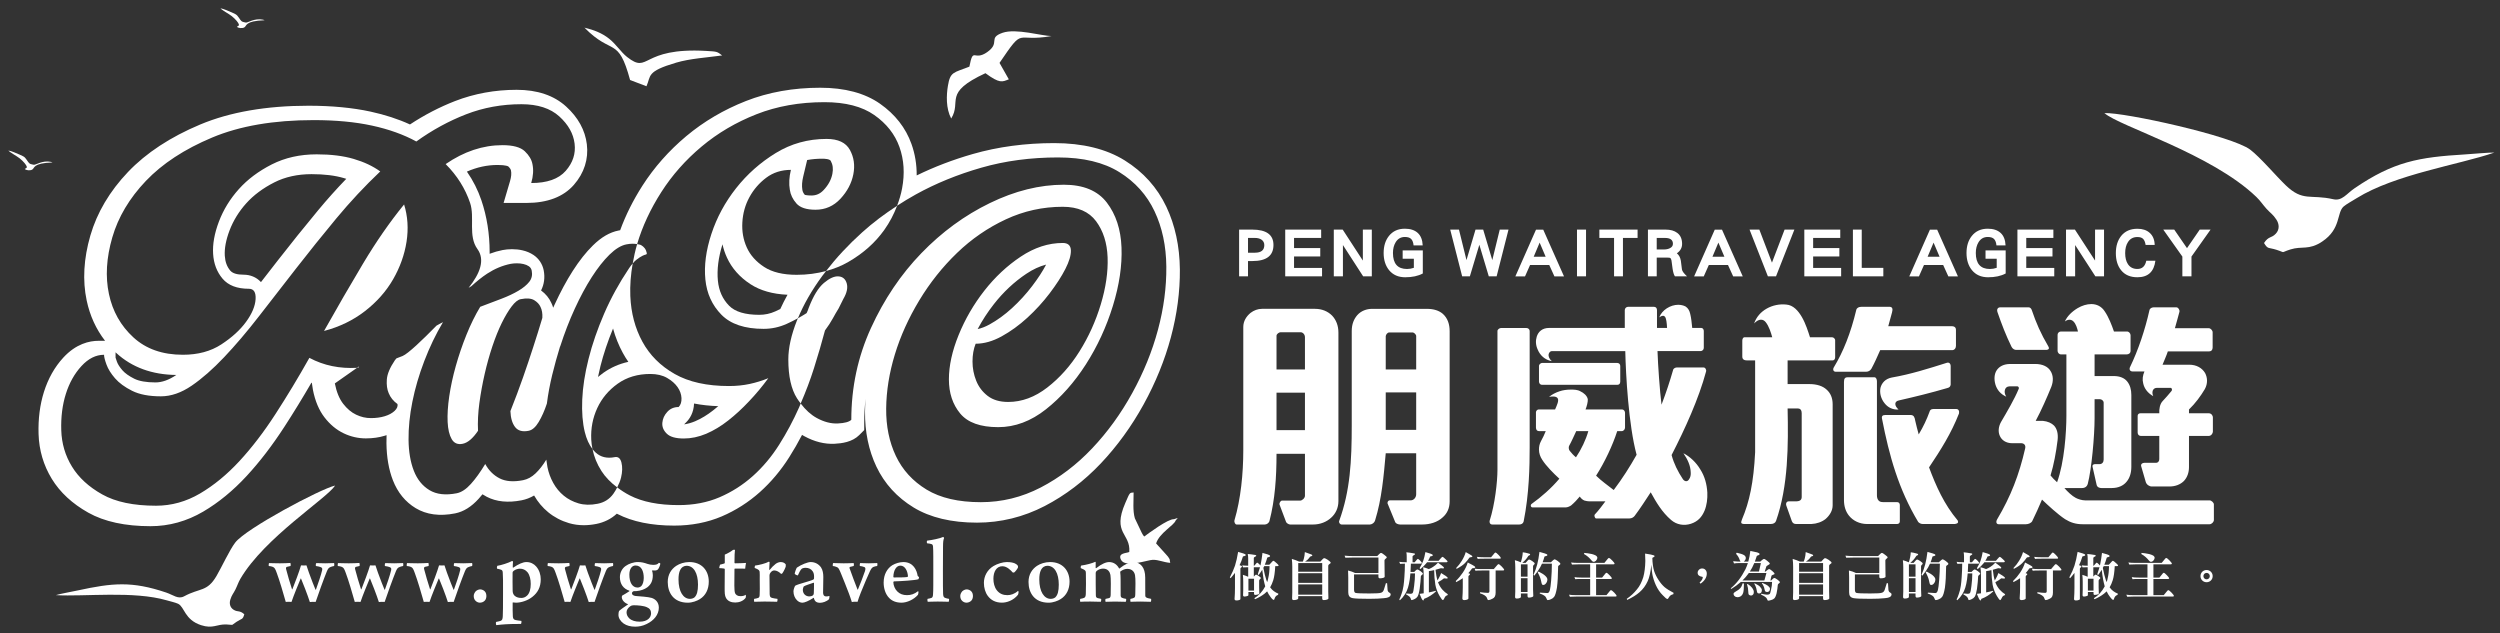 <?xml version="1.0" encoding="utf-8"?>
<!-- Generator: Adobe Illustrator 16.0.0, SVG Export Plug-In . SVG Version: 6.00 Build 0)  -->
<!DOCTYPE svg PUBLIC "-//W3C//DTD SVG 1.1//EN" "http://www.w3.org/Graphics/SVG/1.1/DTD/svg11.dtd">
<svg version="1.1" id="圖層_1" xmlns="http://www.w3.org/2000/svg" xmlns:xlink="http://www.w3.org/1999/xlink" x="0px" y="0px"
	 width="300px" height="76.013px" viewBox="0 0 300 76.013" enable-background="new 0 0 300 76.013" xml:space="preserve">
<rect x="0" y="0" width="300" height="76.013" fill="#333333" stroke="none"/>
<g>
	<path fill-rule="evenodd" clip-rule="evenodd" fill="#FFFFFF" d="M299.322,18.311c-4.27,1.466-11.903,2.601-16.528,5.474
		c-0.409,0.256-1.252,0.725-1.563,0.999c-0.845,0.75-0.286,2.671-2.553,4.192c-1.632,1.095-2.428,0.51-3.84,0.961
		c-1.277,0.407-0.48,0.413-1.677,0.034c-0.977-0.31-0.995-0.019-1.478-0.809c0.557-0.854,0.877-0.551,1.41-1.117
		c0.463-0.493,0.432-1.142,0.072-1.696c-0.425-0.65-0.696-0.754-1.188-1.296c-0.453-0.5-0.72-0.944-1.222-1.426
		c-5.377-5.177-16.433-8.464-18.227-10.056c2.388-0.108,15.297,2.727,17.491,4.383c1.193,0.901,3.067,3.123,4.257,4.271
		c2.09,2.013,2.961,1.055,5.723,1.684c1.05,0.239,1.57-0.651,2.557-1.323c4.695-3.202,7.697-3.722,13.242-4.055
		C296.597,18.484,298.737,18.281,299.322,18.311z"/>
	<path fill-rule="evenodd" clip-rule="evenodd" fill="#FFFFFF" d="M152.816,29.397c0,1.286-0.841,1.929-2.525,1.929h-0.53v1.831
		h-1.068v-5.606h1.566C151.964,27.551,152.816,28.167,152.816,29.397L152.816,29.397z M151.717,29.414
		c0-0.287-0.117-0.507-0.348-0.662c-0.205-0.134-0.464-0.2-0.78-0.2h-0.828v1.773h0.828
		C151.34,30.325,151.717,30.021,151.717,29.414L151.717,29.414z M158.647,33.157h-4.421v-5.606h4.313v1.001h-3.254v1.218h3.146
		v1.002h-3.146v1.382h3.361V33.157L158.647,33.157z M164.619,33.157h-1.042l-2.426-3.751v3.751h-1.095v-5.606h1.068l2.418,3.717
		v-3.717h1.076V33.157L164.619,33.157z M170.738,32.817c-0.563,0.303-1.267,0.455-2.111,0.455c-0.827,0-1.476-0.286-1.946-0.861
		c-0.428-0.534-0.645-1.219-0.645-2.052c0-0.829,0.21-1.508,0.63-2.037c0.464-0.586,1.104-0.877,1.92-0.877
		c0.657,0,1.171,0.168,1.54,0.503c0.371,0.336,0.569,0.836,0.598,1.499h-1.095c-0.032-0.349-0.13-0.604-0.29-0.77
		c-0.159-0.16-0.41-0.24-0.753-0.24c-0.475,0-0.843,0.206-1.101,0.621c-0.22,0.358-0.331,0.792-0.331,1.3
		c0,1.28,0.563,1.921,1.689,1.921c0.276,0,0.548-0.046,0.819-0.141v-1.093h-1.343v-0.994h2.418V32.817L170.738,32.817z
		 M181.021,27.551l-1.424,5.606h-0.944l-1.132-3.785l-1.136,3.785h-0.927l-1.433-5.606h1.051l0.902,3.66l1.084-3.66h0.92l1.093,3.66
		l0.895-3.66H181.021L181.021,27.551z M187.681,33.165h-1.151l-0.62-1.366h-2.302l-0.605,1.366h-1.159l2.477-5.606h0.868
		L187.681,33.165L187.681,33.165z M185.477,30.805l-0.72-1.691l-0.711,1.691H185.477L185.477,30.805z M190.324,33.157h-1.085v-5.606
		h1.085V33.157L190.324,33.157z M196.51,28.552h-1.756v4.605h-1.067v-4.605h-1.764v-1.001h4.587V28.552L196.51,28.552z
		 M202.439,33.157h-1.45c-0.121-0.171-0.215-0.478-0.281-0.921c-0.038-0.331-0.082-0.661-0.133-0.992
		c-0.026-0.15-0.085-0.249-0.174-0.3c-0.045-0.021-0.165-0.031-0.363-0.031h-1.232v2.244h-1.054v-5.606h2.104
		c0.602,0,1.072,0.134,1.415,0.397c0.387,0.292,0.58,0.732,0.58,1.316c0,0.469-0.211,0.848-0.63,1.135
		c0.254,0.199,0.414,0.494,0.48,0.886c0.027,0.232,0.072,0.583,0.132,1.051C201.862,32.535,202.063,32.809,202.439,33.157
		L202.439,33.157z M200.751,29.256c0-0.47-0.321-0.704-0.961-0.704h-0.984v1.385h0.852c0.287,0,0.526-0.051,0.72-0.149
		C200.626,29.669,200.751,29.494,200.751,29.256L200.751,29.256z M209.13,33.165h-1.151l-0.62-1.366h-2.301l-0.605,1.366h-1.158
		l2.476-5.606h0.869L209.13,33.165L209.13,33.165z M206.927,30.805l-0.72-1.691l-0.711,1.691H206.927L206.927,30.805z
		 M215.327,27.551l-2.204,5.606h-0.978l-2.201-5.606h1.176l1.515,3.967l1.516-3.967H215.327L215.327,27.551z M220.938,33.157h-4.42
		v-5.606h4.313v1.001h-3.254v1.218h3.146v1.002h-3.146v1.382h3.36V33.157L220.938,33.157z M226,33.157h-3.651v-5.606h1.06v4.595H226
		V33.157L226,33.157z M234.951,33.165H233.8l-0.62-1.366h-2.302l-0.604,1.366h-1.159l2.476-5.606h0.869L234.951,33.165
		L234.951,33.165z M232.748,30.805l-0.72-1.691l-0.712,1.691H232.748L232.748,30.805z M240.682,32.817
		c-0.563,0.303-1.266,0.455-2.11,0.455c-0.828,0-1.478-0.286-1.946-0.861c-0.429-0.534-0.646-1.219-0.646-2.052
		c0-0.829,0.21-1.508,0.63-2.037c0.463-0.586,1.104-0.877,1.92-0.877c0.657,0,1.17,0.168,1.541,0.503
		c0.37,0.336,0.568,0.836,0.596,1.499h-1.093c-0.033-0.349-0.13-0.604-0.29-0.77c-0.16-0.16-0.411-0.24-0.754-0.24
		c-0.475,0-0.842,0.206-1.101,0.621c-0.221,0.358-0.332,0.792-0.332,1.3c0,1.28,0.565,1.921,1.69,1.921
		c0.275,0,0.549-0.046,0.819-0.141v-1.093h-1.342v-0.994h2.417V32.817L240.682,32.817z M246.512,33.157h-4.421v-5.606h4.314v1.001
		h-3.254v1.218h3.147v1.002h-3.147v1.382h3.36V33.157L246.512,33.157z M252.485,33.157h-1.043l-2.426-3.751v3.751h-1.094v-5.606
		h1.068l2.417,3.717v-3.717h1.077V33.157L252.485,33.157z M258.646,31.292c-0.166,1.32-0.886,1.979-2.161,1.979
		c-0.849,0-1.5-0.28-1.952-0.844c-0.42-0.519-0.631-1.202-0.631-2.053c0-0.845,0.214-1.532,0.637-2.061
		c0.465-0.575,1.115-0.861,1.946-0.861c0.625,0,1.114,0.163,1.474,0.487c0.388,0.343,0.587,0.827,0.604,1.451h-1.09
		c-0.051-0.332-0.15-0.571-0.299-0.721c-0.139-0.149-0.367-0.225-0.688-0.225c-0.502,0-0.88,0.204-1.134,0.613
		c-0.222,0.343-0.332,0.78-0.332,1.316c0,0.541,0.107,0.979,0.324,1.316c0.254,0.391,0.634,0.588,1.142,0.588
		c0.574,0,0.932-0.33,1.068-0.987H258.646L258.646,31.292z M265.27,27.551l-2.293,3.237v2.369h-1.093v-2.369l-2.293-3.237h1.317
		l1.532,2.227l1.53-2.227H265.27z"/>
	<path fill-rule="evenodd" clip-rule="evenodd" fill="#FFFFFF" d="M173.958,60.161V39.747c0-0.845-0.242-1.568-0.815-2.083
		c-0.452-0.392-1.087-0.603-1.933-0.603h-6.553c-0.665,0-1.33,0.242-1.782,0.755c-0.392,0.454-0.665,1.057-0.665,1.902v11.295
		c0,4.288-0.18,7.882-1.509,11.506c-0.062,0.182,0.091,0.423,0.303,0.423h3.382c0.211,0,0.542-0.182,0.633-0.515
		c0.786-2.535,1.027-5.283,1.27-8.032h3.654v4.923c0,0.361-0.272,0.725-0.665,0.725h-2.507c-0.211,0-0.331,0.272-0.24,0.423
		l0.904,2.205c0.061,0.149,0.363,0.271,0.575,0.271h2.657c0.906,0,1.842-0.271,2.476-0.876
		C173.656,61.613,173.958,60.979,173.958,60.161L173.958,60.161z M160.61,60.133V39.899c0-0.814-0.271-1.51-0.756-2.024
		c-0.512-0.513-1.207-0.815-2.053-0.815h-6.372c-0.482,0-0.966,0.181-1.358,0.483c-0.515,0.423-0.876,0.998-0.876,1.691v14.798
		c0,2.778-0.302,5.859-1.056,8.394c-0.061,0.244,0.09,0.515,0.242,0.515h3.413c0.211,0,0.482-0.182,0.543-0.423
		c0.664-2.568,0.846-5.225,0.846-8.063h3.412v5.042c0,0.272-0.333,0.575-0.573,0.575h-2.175c-0.182,0-0.361,0.302-0.302,0.483
		l0.785,2.082c0.061,0.152,0.332,0.304,0.483,0.304h2.778c0.814,0,1.6-0.304,2.144-0.815
		C160.279,61.643,160.61,60.948,160.61,60.133L160.61,60.133z M169.942,44.339h-3.654v-3.987c0-0.181,0.211-0.453,0.392-0.453h2.869
		c0.121,0,0.394,0.241,0.394,0.423V44.339L169.942,44.339z M169.942,51.586h-3.654v-4.5h3.654V51.586L169.942,51.586z
		 M156.594,44.339h-3.412v-4.048c0-0.21,0.303-0.422,0.482-0.422h2.417c0.24,0,0.513,0.241,0.513,0.604V44.339L156.594,44.339z
		 M156.594,51.617h-3.412v-4.5h3.412V51.617L156.594,51.617z M194.432,45.788v-1.873c0-0.211-0.151-0.361-0.363-0.361h-9.029
		c-0.121,0-0.362,0.15-0.362,0.361v1.873c0,0.242,0.182,0.392,0.362,0.392h9.029C194.28,46.18,194.432,46.06,194.432,45.788
		L194.432,45.788z M204.88,59.104c0.03,0.757-0.061,1.51-0.333,2.176c-0.331,0.785-0.814,1.298-1.631,1.57
		c-0.844,0.272-1.721,0.121-2.385-0.453c-1.088-0.937-1.782-2.114-2.445-3.322c-0.636,0.966-1.209,1.872-1.934,2.838
		c-0.121,0.151-0.332,0.302-0.634,0.302h-3.986c-0.15,0-0.271-0.362-0.15-0.483c0.361-0.363,1.026-1.239,1.268-1.573h-1.964
		c-0.12,0-0.331-0.028-0.543-0.089c-0.242-0.09-0.423-0.271-0.573-0.484c-0.271,0.333-0.665,0.755-1.026,1.057
		c-0.121,0.09-0.424,0.244-0.635,0.244h-4.017c-0.211,0-0.271-0.302-0.091-0.423c1.147-0.815,2.387-1.903,3.321-3.02
		c-0.725-0.665-1.569-1.51-2.052-2.265c-0.243-0.363-0.394-0.786-0.394-1.238c0-0.334,0.061-0.665,0.241-0.999
		c0.182-0.33,0.454-0.875,0.574-1.207h-0.815c-0.211,0-0.362-0.151-0.362-0.423v-1.841c0-0.182,0.182-0.334,0.302-0.334h1.993
		c0.243-0.543,0.454-1.026,0.333-1.297c-0.09-0.212-0.394-0.333-1.058-0.212c0.362-0.303,0.785-0.513,1.237-0.665
		c0.424-0.149,0.906-0.211,1.359-0.211c0.395,0,0.816,0,1.178,0.211c0.393,0.182,0.786,0.515,0.877,0.936
		c0.029,0.302-0.121,0.877-0.272,1.238h4.409c0.15,0,0.332,0.181,0.332,0.394v1.781c0,0.212-0.182,0.423-0.393,0.423h-0.544
		c-0.543,1.692-1.51,3.744-2.536,5.346c0.634,0.633,1.39,1.148,2.114,1.722c1.026-1.359,1.933-2.779,2.748-4.229
		c-0.967-3.563-1.299-9.662-1.359-12.442h-8.819c-0.179,0-0.36,0.182-0.391,0.453c0,0.212,0.09,0.483,0.391,0.755
		c-0.844-0.151-1.418-0.724-1.689-1.389c-0.241-0.514-0.271-1.058-0.121-1.54c0.182-0.604,0.665-1.058,1.479-1.058h9.09v-2.143
		c0-0.212,0.182-0.394,0.393-0.394h3.11c0.242,0,0.362,0.181,0.362,0.394v2.143h1.208c-0.029-0.604-0.09-1.118-0.24-1.33
		c-0.152-0.181-0.364-0.181-0.695,0.062c0.15-0.424,0.482-0.816,0.906-1.088c0.422-0.272,0.904-0.423,1.359-0.423
		c0.301,0,0.633,0.061,0.904,0.211c0.303,0.211,0.453,0.483,0.544,0.875c0.121,0.484,0.181,1.058,0.242,1.692h1.087
		c0.182,0,0.301,0.181,0.301,0.362v2.023c0,0.212-0.15,0.393-0.422,0.393H198.9c0.061,1.782,0.272,4.742,0.483,6.432
		c0.574-1.509,0.997-2.806,1.39-4.166c0.03-0.181,0.271-0.302,0.452-0.302h3.2c0.213,0,0.363,0.272,0.304,0.482
		c-0.876,3.263-2.508,6.856-4.138,10.027c0.272,1.026,0.755,1.993,1.358,2.898c0.213,0.303,0.544,0.333,0.725,0.031
		c0.183-0.243,0.241-0.544,0.212-0.876c-0.029-0.786-0.361-1.511-0.876-2.266c0.785,0.393,1.54,1.116,2.023,1.933
		C204.577,57.173,204.819,58.11,204.88,59.104L204.88,59.104z M183.56,53.671V39.718c0-0.182-0.15-0.362-0.423-0.362h-2.989
		c-0.211,0-0.453,0.181-0.453,0.362v16.639c0,1.451-0.303,4.167-0.937,6.131c-0.062,0.212,0.061,0.453,0.303,0.453h3.261
		c0.243,0,0.454-0.123,0.514-0.362C183.5,59.286,183.56,55.935,183.56,53.671L183.56,53.671z M190.597,51.737h-1.45
		c-0.211,0.452-0.604,1.329-0.845,1.751c-0.091,0.151-0.062,0.454,0.059,0.604c0.212,0.271,0.484,0.574,0.755,0.786
		C189.751,53.942,190.325,52.733,190.597,51.737L190.597,51.737z M234.714,41.5v-1.934c0-0.211-0.121-0.422-0.512-0.422h-7.61
		c0.149-0.543,0.332-1.178,0.453-1.661c0.121-0.422,0.029-0.633-0.243-0.664h-3.442c-0.301,0-0.543,0.122-0.604,0.363
		c-0.664,2.777-1.57,5.042-2.688,6.885c-0.151,0.242-0.091,0.512,0.182,0.542h3.684c0.271,0,0.483-0.121,0.634-0.361
		c0.393-0.726,0.695-1.419,1.058-2.235h8.697C234.563,41.983,234.714,41.773,234.714,41.5L234.714,41.5z M234.081,46.151
		c-0.03,0.24-0.152,0.361-0.424,0.421c-1.963,0.574-3.804,1.027-5.798,1.481c-0.302,0.06-0.423,0.24-0.423,0.421
		c0,0.244,0.181,0.483,0.393,0.665c-0.725,0.061-1.298-0.272-1.661-0.725c-0.452-0.543-0.634-1.238-0.513-1.872
		c0.15-0.574,0.573-1.087,1.358-1.238c2.265-0.392,4.349-1.057,6.554-1.751c0.302-0.122,0.514,0.06,0.514,0.392V46.151
		L234.081,46.151z M235.077,49.624c0.061-0.272-0.031-0.544-0.333-0.544h-2.747c-0.303,0-0.424,0.181-0.453,0.332
		c-0.332,0.907-0.725,1.751-1.3,2.719c-0.12-0.424-0.331-1.238-0.422-1.663c-0.061-0.421-0.181-0.633-0.483-0.664h-3.141
		c-0.271,0-0.422,0.121-0.361,0.425c0.875,4.498,1.992,8.485,4.348,12.409c0.121,0.122,0.303,0.243,0.544,0.243h3.864
		c0.395-0.062,0.424-0.211,0.333-0.423c-1.63-1.935-2.597-4.108-3.442-6.372C232.901,53.972,234.142,52.008,235.077,49.624
		L235.077,49.624z M227.98,62.579v-1.965c0-0.181-0.091-0.362-0.333-0.362h-1.691c-0.24,0-0.422-0.059-0.543-0.21
		c-0.12-0.15-0.181-0.332-0.181-0.604v-13.68c0-0.212-0.091-0.485-0.302-0.485h-3.202c-0.331,0-0.452,0.151-0.452,0.574v14.165
		c0,0.753,0.211,1.387,0.604,1.872c0.484,0.604,1.27,0.997,2.174,0.997h3.594C227.859,62.881,227.98,62.728,227.98,62.579
		L227.98,62.579z M220.22,42.858c0,0.211-0.091,0.393-0.333,0.393h-5.374v2.838h2.597c0.937,0,1.63,0.244,2.083,0.665
		c0.484,0.423,0.725,1.027,0.725,1.752v12.139c0,0.636-0.361,1.21-0.846,1.633c-0.453,0.36-1.056,0.573-1.721,0.604h-1.813
		c-0.271,0-0.422-0.121-0.513-0.333l-0.665-1.871c-0.091-0.271,0.031-0.515,0.273-0.515h0.844c0.575,0,0.727-0.211,0.727-0.541
		V49.593c0-0.273-0.091-0.574-0.454-0.574h-1.237c0.09,4.378,0.09,9.302-1.391,13.5c-0.091,0.241-0.332,0.362-0.633,0.362h-3.232
		c-0.332-0.03-0.392-0.121-0.21-0.574c0.875-2.055,1.389-4.409,1.569-8.035V43.251h-0.966c-0.333,0-0.574-0.12-0.574-0.452v-1.934
		c0-0.21,0.122-0.393,0.241-0.393h3.353c-0.15-0.544-0.394-1.329-0.785-1.812c-0.303-0.392-0.814-0.453-1.39,0.151
		c0.271-0.786,0.815-1.388,1.511-1.78c0.694-0.394,1.54-0.574,2.354-0.483c0.815,0.059,1.42,0.724,1.873,1.509
		s0.755,1.751,0.967,2.416h2.656c0.151,0,0.363,0.153,0.363,0.363V42.858L220.22,42.858z M265.546,51.797v-1.691
		c0-0.271-0.211-0.513-0.483-0.513h-2.385v-0.454c0.755-0.725,1.419-1.63,1.901-2.445c0.362-0.665,0.333-1.36,0.03-1.934
		c-0.362-0.603-1.025-0.995-1.901-0.995h-3.203c0.152-0.394,0.485-1.118,0.636-1.601h4.951c0.272,0,0.424-0.181,0.424-0.454v-1.841
		c0-0.213-0.241-0.483-0.453-0.483h-4.076c0.15-0.483,0.422-1.541,0.543-1.962c0.061-0.241-0.15-0.544-0.362-0.544h-2.717
		c-0.183,0-0.454,0.091-0.515,0.333c-0.513,2.294-1.328,4.771-2.355,6.884c-0.091,0.272,0.03,0.482,0.362,0.482h1.39
		c-0.211,0.483-0.272,0.967-0.15,1.419c0.12,0.604,0.542,1.178,1.207,1.541c-0.212-0.454-0.091-0.997,0.453-0.997h1.631
		c0.151,0,0.212,0.242,0.121,0.363c-0.303,0.392-0.785,0.904-1.059,1.207c-0.36,0.361-0.451,0.997-0.421,1.48h-2.266
		c-0.181,0-0.331,0.12-0.331,0.301v2.024c0,0.242,0.18,0.393,0.361,0.393h2.235v2.779c0,0.271-0.151,0.452-0.424,0.452h-1.389
		c-0.211,0-0.423,0.151-0.363,0.394l0.544,1.873c0.091,0.36,0.453,0.572,0.725,0.572h2.114c0.725,0,1.328-0.24,1.752-0.664
		c0.393-0.422,0.604-0.997,0.604-1.661v-3.745h2.385C265.335,52.311,265.546,52.008,265.546,51.797L265.546,51.797z M245.796,41.561
		c-0.906-1.541-1.449-2.779-1.992-4.378c-0.062-0.151-0.182-0.303-0.363-0.303h-3.413c-0.271,0-0.452,0.212-0.332,0.574
		c0.514,1.481,0.996,2.748,1.69,4.167c0.122,0.242,0.363,0.363,0.516,0.363h3.713C245.856,41.953,245.947,41.801,245.796,41.561
		L245.796,41.561z M265.667,62.398c0,0.24-0.271,0.511-0.514,0.511h-15.221c-0.846,0-1.479-0.209-2.113-0.602
		c-0.876-0.573-2.084-1.693-2.778-2.357c-0.362,0.847-0.785,1.812-1.179,2.597c-0.12,0.212-0.451,0.362-0.754,0.362h-3.261
		c-0.302,0-0.363-0.3-0.182-0.602c1.63-2.748,2.626-5.315,3.353-8.487c0.09-0.361-0.091-0.604-0.423-0.633h-1.118
		c-0.786,0-1.299-0.393-1.51-0.908c-0.211-0.482-0.151-1.085,0.15-1.63c0.725-1.238,1.631-2.778,2.114-3.955
		c0.091-0.122,0-0.332-0.151-0.332h-0.935c-0.304,0-0.484,0.181-0.545,0.392c-0.091,0.243-0.029,0.573,0.151,0.846
		c-0.695-0.302-1.117-0.846-1.298-1.448c-0.182-0.605-0.151-1.269,0.151-1.721c0.301-0.454,0.846-0.755,1.631-0.755h2.988
		c0.906,0,1.54,0.331,1.843,0.846c0.331,0.512,0.362,1.206,0.09,1.9c-0.514,1.269-1.208,2.839-1.872,4.078h0.846
		c0.604,0.06,1.058,0.272,1.359,0.573c0.361,0.394,0.512,0.997,0.422,1.752c-0.181,1.479-0.453,2.93-0.845,4.228
		c0.181,0.242,0.482,0.543,0.784,0.815c0.876-2.386,1.118-6.039,1.118-7.973v-7.366h-0.665c-0.181,0-0.393-0.181-0.393-0.454v-1.903
		c0-0.212,0.181-0.392,0.393-0.392h2.054c-0.091-0.394-0.242-0.907-0.543-1.208c-0.242-0.242-0.604-0.302-1.027,0
		c0.272-0.635,0.876-1.209,1.54-1.602c0.514-0.302,1.087-0.483,1.631-0.483c0.635,0,1.238,0.273,1.63,0.906
		c0.454,0.665,0.816,1.602,1.088,2.387h1.569c0.242,0,0.424,0.24,0.424,0.452v1.872c0,0.272-0.212,0.425-0.482,0.425h-3.836v2.596
		h2.296c0.754,0,1.298,0.242,1.63,0.665c0.332,0.423,0.484,0.966,0.484,1.601v8.637c0,0.693-0.183,1.329-0.574,1.782
		c-0.363,0.451-0.967,0.754-1.782,0.754h-1.238c-0.211,0-0.513-0.09-0.573-0.394l-0.484-2.143c-0.06-0.243,0.121-0.333,0.304-0.333
		h0.543c0.302,0,0.483-0.242,0.483-0.543v-6.826c0-0.241-0.242-0.423-0.454-0.423h-0.634v2.295c0,2.083-0.362,6.131-0.815,7.853
		c-0.091,0.331-0.332,0.513-0.694,0.513h-2.114c0.363,0.423,0.937,0.967,1.358,1.178c0.272,0.151,0.756,0.302,1.118,0.302h14.948
		c0.211,0,0.514,0.272,0.514,0.481V62.398z"/>
	<path fill-rule="evenodd" clip-rule="evenodd" fill="#FFFFFF" d="M148.575,66.226c0.215,0.063,0.421,0.125,0.62,0.185
		c0.193,0.059,0.292,0.121,0.292,0.186c0,0.069-0.054,0.114-0.161,0.131c-0.108,0.017-0.167,0.04-0.18,0.066
		c-0.116,0.387-0.248,0.728-0.397,1.03c0.038,0.015,0.069,0.023,0.1,0.032c0.128,0.041,0.191,0.078,0.191,0.112
		c0,0.062-0.039,0.112-0.117,0.147c-0.05,0.03-0.074,0.08-0.074,0.149v3.615c0,0.077-0.095,0.13-0.286,0.162
		c-0.091,0.009-0.153,0.012-0.187,0.012c-0.153,0-0.229-0.059-0.229-0.174c0.034-0.442,0.05-0.888,0.05-1.339V68.75
		c-0.158,0.21-0.332,0.42-0.521,0.633l-0.095-0.099c0.269-0.511,0.477-0.98,0.622-1.414
		C148.347,67.409,148.472,66.862,148.575,66.226L148.575,66.226z M149.071,67.839l0.098,0.247c0.129-0.012,0.333-0.018,0.615-0.018
		v1.146c-0.211-0.094-0.424-0.174-0.639-0.234c0.029,0.264,0.043,0.54,0.043,0.824v1.011c0,0.199-0.007,0.4-0.02,0.602
		c0,0.11,0.059,0.169,0.174,0.169c0.038,0,0.098-0.009,0.18-0.021c0.19-0.032,0.286-0.082,0.286-0.147v-0.378h0.675v0.178
		c0,0.117,0.047,0.174,0.141,0.174c0.047,0,0.113-0.007,0.2-0.023c0.196-0.034,0.296-0.083,0.296-0.151
		c-0.016-0.304-0.023-0.545-0.023-0.725v-0.817c0-0.059,0.028-0.112,0.087-0.162c0.078-0.053,0.117-0.104,0.117-0.156
		c0-0.044-0.092-0.13-0.272-0.252c-0.161-0.101-0.261-0.149-0.297-0.149c-0.042,0-0.089,0.032-0.144,0.092
		c-0.037,0.037-0.081,0.085-0.131,0.144v-1.123h0.744c-0.073,0.261-0.165,0.538-0.271,0.836l0.099,0.105
		c0.164-0.216,0.312-0.427,0.439-0.638c0.047,0.408,0.1,0.792,0.162,1.148c0.058,0.313,0.125,0.595,0.197,0.842
		c-0.16,0.308-0.353,0.581-0.576,0.826c-0.238,0.25-0.48,0.451-0.725,0.595l0.074,0.123c0.426-0.181,0.807-0.401,1.142-0.661
		c0.11-0.089,0.216-0.181,0.315-0.281c0.115,0.247,0.252,0.473,0.41,0.675c0.164,0.23,0.297,0.35,0.396,0.35
		c0.032,0,0.07-0.077,0.11-0.226c0.074-0.193,0.203-0.316,0.386-0.373l0.049-0.146c-0.417-0.172-0.732-0.406-0.948-0.709
		c-0.012-0.016-0.028-0.035-0.044-0.055c0.145-0.245,0.27-0.529,0.373-0.856c0.119-0.385,0.2-0.947,0.24-1.688h0.28
		c0.079,0,0.118-0.032,0.118-0.097c0-0.03-0.071-0.108-0.211-0.237c-0.224-0.208-0.358-0.309-0.403-0.309
		c-0.05,0-0.153,0.09-0.31,0.278c-0.121,0.134-0.183,0.198-0.187,0.198h-0.54c0.107-0.248,0.205-0.529,0.292-0.844
		c0.013-0.032,0.071-0.057,0.181-0.075c0.106-0.02,0.16-0.063,0.16-0.123c0-0.074-0.098-0.142-0.292-0.201
		c-0.198-0.055-0.404-0.117-0.619-0.177c-0.063,0.527-0.134,0.99-0.219,1.382c-0.007,0.038-0.017,0.08-0.03,0.125
		c-0.023-0.032-0.065-0.078-0.123-0.135c-0.125-0.133-0.217-0.199-0.279-0.199c-0.02,0-0.085,0.066-0.192,0.199
		c-0.091,0.107-0.141,0.162-0.149,0.167h-0.05v-0.912c0-0.067,0.05-0.124,0.149-0.168c0.101-0.046,0.148-0.08,0.148-0.104
		c0-0.075-0.08-0.118-0.241-0.125c-0.247-0.046-0.508-0.078-0.781-0.099c0.033,0.177,0.05,0.352,0.05,0.52v0.888
		C149.482,67.883,149.245,67.867,149.071,67.839L149.071,67.839z M151.601,68.143c0.013-0.021,0.026-0.045,0.037-0.069
		c0.021-0.041,0.046-0.087,0.075-0.137h0.631c-0.002,0.556-0.055,1.031-0.154,1.427c-0.027,0.166-0.071,0.331-0.13,0.491
		c-0.033-0.078-0.066-0.166-0.1-0.26C151.841,69.246,151.722,68.762,151.601,68.143L151.601,68.143z M149.81,70.869V69.45h0.675
		v1.419H149.81L149.81,70.869z M156.58,66.25c0.191,0.067,0.348,0.123,0.466,0.169c0.289,0.082,0.436,0.16,0.436,0.234
		c0,0.041-0.049,0.074-0.144,0.098c-0.087,0.014-0.139,0.042-0.156,0.094c-0.103,0.144-0.207,0.265-0.315,0.36
		c-0.088,0.069-0.174,0.132-0.261,0.187h1.836c0.104-0.117,0.198-0.218,0.284-0.304c0.072-0.074,0.133-0.112,0.186-0.112
		c0.063,0,0.197,0.064,0.404,0.192c0.244,0.169,0.366,0.286,0.366,0.353c0,0.057-0.056,0.118-0.168,0.18
		c-0.083,0.057-0.125,0.121-0.125,0.187v3.082c0,0.203,0.008,0.482,0.021,0.835c0,0.084-0.114,0.146-0.341,0.187
		c-0.104,0.012-0.179,0.02-0.224,0.02c-0.121,0-0.18-0.068-0.18-0.207v-0.271h-2.878v0.271c0,0.084-0.11,0.146-0.329,0.187
		c-0.094,0.012-0.166,0.02-0.217,0.02c-0.128,0-0.19-0.068-0.19-0.207c0.016-0.225,0.023-0.458,0.023-0.692v-3.097
		c0-0.325-0.018-0.643-0.056-0.947c0.289,0.082,0.583,0.19,0.88,0.323h0.44c0.054-0.117,0.1-0.254,0.137-0.41
		C156.529,66.792,156.564,66.547,156.58,66.25L156.58,66.25z M155.787,71.361h2.878v-1.235h-2.878V71.361L155.787,71.361z
		 M155.787,69.945h2.878v-1.16h-2.878V69.945L155.787,69.945z M155.787,68.606h2.878v-1.039h-2.878V68.606L155.787,68.606z
		 M161.351,66.677c0.276,0.034,0.616,0.051,1.016,0.051h2.902c0.08-0.083,0.151-0.158,0.219-0.222
		c0.102-0.104,0.178-0.156,0.223-0.156c0.077,0,0.207,0.071,0.385,0.218c0.21,0.155,0.316,0.258,0.316,0.302
		c0,0.066-0.046,0.125-0.137,0.174c-0.091,0.073-0.137,0.142-0.137,0.205c0,0.856,0.006,1.395,0.018,1.618
		c0.005,0.146,0.007,0.258,0.007,0.334c0,0.083-0.116,0.142-0.348,0.181c-0.107,0.013-0.183,0.017-0.224,0.017
		c-0.119,0-0.18-0.064-0.18-0.198V68.93h-2.926v1.81c0,0.24,0.06,0.375,0.181,0.41c0.189,0.045,0.737,0.066,1.642,0.066
		c0.806,0,1.279-0.028,1.42-0.09c0.161-0.046,0.273-0.167,0.335-0.359l0.249-0.796l0.143,0.026c0.025,0.527,0.043,0.792,0.055,0.792
		c0.021,0.158,0.093,0.265,0.217,0.324c0.104,0.066,0.155,0.131,0.155,0.197c0,0.18-0.1,0.302-0.298,0.373
		c-0.094,0.045-0.27,0.078-0.526,0.1c-0.446,0.048-1.03,0.075-1.749,0.075c-1.024,0-1.674-0.027-1.947-0.075
		c-0.222-0.033-0.38-0.121-0.471-0.261c-0.065-0.104-0.1-0.258-0.1-0.458v-1.78c0-0.277-0.007-0.553-0.024-0.825
		c0.32,0.078,0.601,0.179,0.85,0.304h2.796v-1.859h-3.045c-0.438,0-0.746,0.007-0.923,0.023L161.351,66.677L161.351,66.677z
		 M168.763,66.275c0.275,0.026,0.543,0.064,0.798,0.112c0.162,0.004,0.243,0.043,0.243,0.112c0,0.032-0.047,0.071-0.137,0.117
		c-0.108,0.053-0.161,0.114-0.161,0.178v0.678h0.253c0.009-0.009,0.063-0.073,0.162-0.193c0.115-0.141,0.183-0.21,0.204-0.21
		c0.065,0,0.165,0.069,0.298,0.21c0.132,0.146,0.199,0.234,0.199,0.266c0,0.064-0.032,0.094-0.094,0.094h-1.221
		c-0.013,0.368-0.027,0.698-0.045,0.993h0.447c0.07-0.068,0.127-0.125,0.168-0.174c0.088-0.078,0.151-0.119,0.197-0.119
		c0.083,0,0.224,0.075,0.423,0.224c0.169,0.128,0.253,0.227,0.253,0.296c0,0.027-0.038,0.068-0.117,0.126
		c-0.079,0.061-0.122,0.117-0.13,0.167c-0.017,0.421-0.064,0.927-0.143,1.519c-0.075,0.471-0.166,0.785-0.273,0.941
		c-0.086,0.121-0.202,0.213-0.347,0.28c-0.157,0.078-0.274,0.118-0.354,0.118c-0.037,0-0.073-0.068-0.106-0.198
		c-0.045-0.158-0.228-0.318-0.546-0.479l0.027-0.119c0.227,0.03,0.39,0.044,0.495,0.044c0.123,0,0.214-0.035,0.271-0.11
		c0.058-0.09,0.115-0.371,0.168-0.838c0.07-0.533,0.106-1.032,0.106-1.5h-0.553c-0.021,0.272-0.046,0.505-0.075,0.695
		c-0.062,0.421-0.134,0.76-0.216,1.016c-0.091,0.293-0.206,0.549-0.349,0.769c-0.182,0.293-0.388,0.54-0.619,0.745l-0.074-0.1
		c0.1-0.187,0.19-0.411,0.272-0.677c0.091-0.236,0.169-0.554,0.235-0.958c0.046-0.306,0.081-0.661,0.105-1.063
		c0.037-0.497,0.059-1.029,0.063-1.599c-0.261,0.003-0.453,0.012-0.577,0.025l-0.1-0.244c0.202,0.034,0.491,0.051,0.868,0.051h0.025
		v-0.651C168.812,66.643,168.795,66.462,168.763,66.275L168.763,66.275z M171.049,66.25c-0.073,0.405-0.161,0.753-0.261,1.043
		c-0.102,0.275-0.249,0.574-0.439,0.892l0.104,0.105c0.282-0.236,0.509-0.46,0.683-0.675c0.037-0.046,0.076-0.093,0.118-0.143h2.319
		c0.086,0,0.131-0.035,0.131-0.106c0-0.032-0.07-0.11-0.207-0.235c-0.214-0.208-0.344-0.311-0.389-0.311
		c-0.051,0-0.15,0.094-0.306,0.279c-0.106,0.128-0.162,0.194-0.167,0.194h-1.27c0.095-0.151,0.18-0.317,0.254-0.5
		c0.008-0.023,0.064-0.042,0.167-0.053c0.1-0.018,0.149-0.053,0.149-0.112c0-0.069-0.097-0.135-0.285-0.193
		C171.457,66.375,171.255,66.313,171.049,66.25L171.049,66.25z M172.91,68.185l0.272,0.03c0.062,0,0.094-0.024,0.094-0.08
		c0-0.053-0.088-0.147-0.262-0.279c-0.112-0.078-0.263-0.188-0.453-0.334c-0.206,0.223-0.406,0.393-0.602,0.508
		c-0.115,0.083-0.281,0.169-0.501,0.26c-0.258-0.11-0.483-0.185-0.683-0.222c0.045,0.244,0.068,0.605,0.068,1.085v2.045
		c-0.162,0.026-0.326,0.046-0.496,0.062c0.074,0.178,0.128,0.304,0.161,0.379c0.112,0.277,0.209,0.416,0.292,0.416
		c0.023,0,0.041-0.021,0.048-0.065c0.009-0.036,0.016-0.063,0.019-0.084c0-0.037,0.027-0.059,0.081-0.067
		c0.48-0.181,0.935-0.471,1.365-0.867l-0.025-0.076c-0.264,0.076-0.539,0.141-0.823,0.194v-2.557
		c0.201-0.023,0.412-0.064,0.632-0.117c0.008,0.633,0.056,1.215,0.143,1.749c0.091,0.488,0.265,0.946,0.526,1.378
		c0.183,0.314,0.313,0.471,0.391,0.471c0.033,0,0.087-0.071,0.161-0.217c0.091-0.22,0.211-0.337,0.359-0.353l0.068-0.132
		c-0.244-0.149-0.463-0.333-0.656-0.552c-0.195-0.219-0.352-0.473-0.473-0.761c-0.016-0.046-0.033-0.09-0.049-0.137
		c0.302-0.158,0.537-0.311,0.708-0.461l0.351,0.028c0.068,0,0.1-0.025,0.1-0.071c0-0.053-0.082-0.139-0.247-0.252
		c-0.169-0.108-0.351-0.222-0.546-0.341c-0.078,0.231-0.178,0.45-0.298,0.65c-0.041,0.084-0.086,0.162-0.137,0.236
		c-0.053-0.174-0.099-0.362-0.135-0.565c-0.047-0.277-0.078-0.515-0.101-0.712C172.476,68.322,172.69,68.26,172.91,68.185
		L172.91,68.185z M177.226,66.821c0.2,0.032,0.488,0.05,0.869,0.05h0.836c0.017-0.009,0.092-0.098,0.225-0.267
		c0.157-0.203,0.25-0.302,0.277-0.302c0.084,0,0.214,0.096,0.393,0.29c0.182,0.19,0.271,0.311,0.271,0.36
		c0,0.063-0.039,0.092-0.118,0.092h-1.884c-0.364,0-0.62,0.007-0.77,0.025L177.226,66.821L177.226,66.821z M176.953,68.242
		c0.198,0.031,0.488,0.048,0.868,0.048h1.434c0.02-0.008,0.1-0.1,0.24-0.279c0.174-0.21,0.275-0.316,0.304-0.316
		c0.092,0,0.23,0.101,0.417,0.298c0.188,0.203,0.284,0.325,0.284,0.366c0,0.066-0.044,0.1-0.13,0.1h-0.895v2.654
		c0,0.376-0.117,0.615-0.353,0.717c-0.228,0.121-0.396,0.182-0.509,0.182c-0.074,0-0.135-0.08-0.178-0.242
		c-0.066-0.228-0.346-0.419-0.838-0.577l0.019-0.13c0.362,0.052,0.671,0.08,0.923,0.08c0.128,0,0.192-0.066,0.192-0.199v-2.485
		h-0.911c-0.364,0-0.62,0.009-0.77,0.03L176.953,68.242L176.953,68.242z M175.888,66.25c0.189,0.112,0.357,0.207,0.501,0.286
		c0.194,0.103,0.293,0.182,0.293,0.235c0,0.055-0.05,0.085-0.15,0.094c-0.118,0-0.187,0.021-0.205,0.061
		c-0.164,0.238-0.339,0.447-0.526,0.641c-0.215,0.225-0.553,0.458-1.01,0.698l-0.05-0.104c0.256-0.261,0.48-0.549,0.676-0.867
		C175.639,66.929,175.797,66.581,175.888,66.25L175.888,66.25z M176.128,67.498c-0.107,0.38-0.303,0.785-0.588,1.215
		c-0.245,0.364-0.526,0.7-0.851,1.011l0.051,0.13c0.31-0.157,0.573-0.314,0.793-0.471v1.066c0,0.457-0.017,0.908-0.05,1.357
		c0,0.139,0.077,0.207,0.229,0.207c0.037,0,0.102-0.007,0.192-0.02c0.202-0.041,0.305-0.103,0.305-0.187v-2.604
		c0-0.069,0.024-0.119,0.073-0.149c0.079-0.044,0.118-0.103,0.118-0.173c0-0.028-0.066-0.062-0.198-0.1c0,0-0.002,0-0.007,0
		c0.148-0.16,0.291-0.341,0.428-0.538c0.021-0.046,0.098-0.069,0.23-0.069c0.114-0.013,0.174-0.048,0.174-0.105
		c0-0.068-0.11-0.155-0.329-0.267C176.538,67.712,176.347,67.613,176.128,67.498L176.128,67.498z M182.733,66.275
		c0.235,0.028,0.428,0.066,0.576,0.112c0.207,0.044,0.311,0.091,0.311,0.135c0,0.059-0.041,0.104-0.123,0.136
		c-0.084,0.029-0.125,0.061-0.125,0.093c-0.166,0.282-0.398,0.547-0.7,0.794h0.401c0.096-0.11,0.181-0.208,0.256-0.29
		c0.061-0.075,0.119-0.114,0.173-0.114c0.051,0,0.167,0.059,0.348,0.174c0.21,0.146,0.316,0.245,0.316,0.298
		c0,0.059-0.037,0.116-0.111,0.172c-0.059,0.052-0.088,0.11-0.088,0.181v2.754c0,0.189,0.011,0.455,0.03,0.793
		c0,0.077-0.106,0.139-0.32,0.178c-0.091,0.015-0.158,0.021-0.199,0.021c-0.115,0-0.174-0.067-0.174-0.199v-0.3h-0.794v0.417
		c0,0.082-0.101,0.14-0.304,0.181c-0.091,0.011-0.157,0.016-0.197,0.016c-0.133,0-0.199-0.064-0.199-0.197
		c0.018-0.215,0.025-0.43,0.025-0.647V68.11c0-0.308-0.017-0.601-0.051-0.886c0.24,0.062,0.478,0.147,0.713,0.254
		C182.635,67.069,182.714,66.666,182.733,66.275L182.733,66.275z M182.51,71.038h0.794v-1.656h-0.794V71.038L182.51,71.038z
		 M182.51,69.201h0.794v-1.48h-0.794V69.201L182.51,69.201z M184.736,66.226c-0.071,0.574-0.159,1.071-0.266,1.487
		c-0.1,0.389-0.249,0.812-0.447,1.267l0.093,0.104c0.297-0.352,0.537-0.695,0.72-1.03c0.07-0.123,0.138-0.262,0.204-0.414h1.186
		c0,0.592-0.029,1.261-0.087,2.009c-0.047,0.558-0.097,0.941-0.15,1.153c-0.065,0.244-0.168,0.366-0.304,0.366
		c-0.161,0-0.458-0.018-0.894-0.055l-0.031,0.103c0.469,0.156,0.732,0.337,0.794,0.547c0.055,0.167,0.113,0.249,0.174,0.249
		c0.108,0,0.236-0.034,0.386-0.107c0.155-0.062,0.282-0.155,0.377-0.277c0.128-0.158,0.242-0.526,0.342-1.105
		c0.087-0.641,0.135-1.492,0.143-2.555c0-0.044,0.035-0.089,0.106-0.129c0.109-0.062,0.166-0.121,0.166-0.174
		c0-0.075-0.107-0.19-0.322-0.348c-0.186-0.132-0.312-0.199-0.379-0.199c-0.029,0-0.09,0.041-0.186,0.117
		c-0.049,0.038-0.133,0.117-0.253,0.238h-0.993c0.079-0.202,0.153-0.428,0.223-0.678c0.014-0.026,0.072-0.049,0.18-0.066
		c0.111-0.018,0.168-0.062,0.168-0.131c0-0.065-0.102-0.127-0.303-0.186C185.179,66.35,184.964,66.288,184.736,66.226
		L184.736,66.226z M184.637,68.588c0.393,0.197,0.667,0.377,0.817,0.533c0.154,0.153,0.23,0.288,0.23,0.403
		c0,0.19-0.057,0.351-0.168,0.479c-0.092,0.127-0.201,0.191-0.333,0.191c-0.05,0-0.094-0.018-0.13-0.055
		c-0.039-0.046-0.08-0.194-0.126-0.44c-0.05-0.28-0.185-0.62-0.407-1.018L184.637,68.588L184.637,68.588z M190.119,66.35
		c0.254,0.016,0.554,0.061,0.906,0.135c0.174,0.042,0.328,0.101,0.464,0.173c0.128,0.08,0.193,0.176,0.193,0.293
		c0,0.09-0.055,0.203-0.163,0.334c-0.087,0.091-0.181,0.135-0.283,0.135c-0.075,0-0.152-0.048-0.23-0.142
		c-0.256-0.329-0.565-0.597-0.93-0.799L190.119,66.35L190.119,66.35z M188.531,67.498l0.106,0.247
		c0.149-0.016,0.403-0.023,0.763-0.023h1.42v1.587h-1.019c-0.38,0-0.668-0.018-0.866-0.055l0.092,0.249
		c0.154-0.02,0.413-0.027,0.774-0.027h1.019v1.941h-1.668c-0.375,0-0.666-0.018-0.868-0.055l0.105,0.247
		c0.148-0.016,0.402-0.023,0.763-0.023h4.713c0.086,0,0.13-0.032,0.13-0.094c0-0.045-0.097-0.173-0.285-0.378
		c-0.187-0.199-0.326-0.298-0.417-0.298c-0.023,0-0.12,0.108-0.29,0.321c-0.133,0.18-0.208,0.273-0.229,0.281h-1.241v-1.941h1.761
		c0.088,0,0.131-0.03,0.131-0.093c0-0.046-0.091-0.165-0.272-0.353c-0.182-0.2-0.315-0.299-0.402-0.299
		c-0.025,0-0.119,0.103-0.28,0.31c-0.128,0.172-0.198,0.261-0.216,0.268h-0.721v-1.587h2.085c0.086,0,0.13-0.037,0.13-0.106
		c0-0.046-0.096-0.167-0.287-0.366c-0.185-0.197-0.322-0.297-0.414-0.297c-0.028,0-0.125,0.104-0.291,0.314
		c-0.134,0.18-0.209,0.271-0.229,0.279H189.4C189.023,67.545,188.735,67.531,188.531,67.498L188.531,67.498z M197.411,66.43
		c0.228,0.028,0.454,0.066,0.677,0.112c0.31,0.062,0.466,0.124,0.466,0.186c0,0.054-0.05,0.104-0.15,0.148
		c-0.053,0.03-0.094,0.053-0.123,0.069c0.012,0.628,0.085,1.156,0.217,1.586c0.128,0.376,0.306,0.734,0.534,1.073
		c0.21,0.33,0.444,0.611,0.701,0.839c0.267,0.224,0.635,0.456,1.103,0.7l-0.043,0.167c-0.227,0.043-0.395,0.155-0.503,0.342
		c-0.087,0.154-0.152,0.229-0.198,0.229c-0.096,0-0.282-0.152-0.565-0.458c-0.325-0.318-0.602-0.723-0.829-1.215
		c-0.203-0.455-0.346-0.906-0.428-1.357c-0.05-0.346-0.083-0.708-0.1-1.085c-0.104,0.906-0.253,1.563-0.447,1.972
		c-0.238,0.53-0.568,0.974-0.985,1.333c-0.363,0.321-0.855,0.629-1.476,0.92l-0.05-0.132c0.468-0.32,0.875-0.698,1.223-1.135
		c0.313-0.365,0.568-0.853,0.761-1.469c0.15-0.548,0.23-1.19,0.244-1.937C197.438,66.961,197.429,66.666,197.411,66.43
		L197.411,66.43z M208.406,66.325c0.417,0.091,0.709,0.187,0.873,0.284c0.146,0.095,0.218,0.21,0.218,0.343
		c0,0.137-0.061,0.265-0.186,0.384c-0.017,0.021-0.038,0.037-0.063,0.057h0.546c0.116-0.403,0.198-0.829,0.248-1.284
		c0.302,0.069,0.576,0.128,0.824,0.18c0.19,0.062,0.286,0.126,0.286,0.192c0,0.069-0.059,0.124-0.174,0.161
		c-0.112,0.025-0.167,0.054-0.167,0.087c-0.075,0.24-0.152,0.46-0.23,0.665h0.646c0.077-0.067,0.15-0.128,0.216-0.187
		c0.108-0.091,0.185-0.137,0.229-0.137c0.079,0,0.209,0.075,0.391,0.229c0.207,0.165,0.311,0.27,0.311,0.316
		c0,0.069-0.068,0.137-0.204,0.197c-0.136,0.067-0.21,0.135-0.223,0.205l-0.181,0.572h0.087c0.079-0.063,0.152-0.123,0.224-0.18
		c0.099-0.08,0.171-0.119,0.217-0.119c0.073,0,0.204,0.082,0.391,0.241c0.174,0.152,0.26,0.263,0.26,0.329
		c0,0.042-0.068,0.084-0.203,0.12c-0.109,0.037-0.166,0.089-0.174,0.154l-0.12,0.521h0.094c0.079-0.069,0.14-0.13,0.18-0.179
		c0.079-0.078,0.146-0.119,0.198-0.119c0.074,0,0.211,0.076,0.41,0.225c0.17,0.128,0.255,0.226,0.255,0.295
		c0,0.03-0.037,0.073-0.112,0.126c-0.083,0.062-0.128,0.12-0.137,0.173c-0.017,0.279-0.063,0.619-0.143,1.011
		c-0.079,0.318-0.175,0.527-0.285,0.63c-0.09,0.083-0.213,0.146-0.366,0.187c-0.16,0.05-0.282,0.075-0.365,0.075
		c-0.046,0-0.091-0.067-0.136-0.203c-0.063-0.172-0.299-0.343-0.708-0.515l0.024-0.117c0.323,0.076,0.554,0.117,0.689,0.117
		s0.237-0.027,0.304-0.074c0.062-0.056,0.119-0.228,0.173-0.521c0.083-0.332,0.125-0.644,0.125-0.938h-3.739
		c-0.346,0.307-0.732,0.587-1.153,0.844l-0.068-0.075c0.69-0.566,1.281-1.334,1.773-2.301c0.106-0.233,0.203-0.475,0.285-0.73
		h-0.993c-0.263,0-0.488,0.016-0.675,0.048l-0.1-0.273c0.315,0.032,0.574,0.051,0.774,0.051h0.113
		c-0.037-0.051-0.071-0.115-0.101-0.193c-0.077-0.26-0.224-0.508-0.439-0.742L208.406,66.325L208.406,66.325z M210.514,67.567
		c-0.161,0.391-0.339,0.732-0.533,1.021h1.093l0.234-1.021H210.514L210.514,67.567z M209.856,68.762
		c-0.024,0.042-0.05,0.076-0.073,0.105c-0.204,0.281-0.433,0.544-0.688,0.787h2.629l0.247-0.892H209.856L209.856,68.762z
		 M209.119,69.997c-0.074,0.265-0.172,0.458-0.291,0.586c-0.122,0.139-0.287,0.264-0.503,0.375c-0.198,0.11-0.298,0.205-0.298,0.286
		c0,0.128,0.044,0.224,0.13,0.29c0.092,0.087,0.206,0.131,0.342,0.131c0.119,0,0.228-0.026,0.322-0.074
		c0.169-0.087,0.289-0.238,0.36-0.455c0.061-0.203,0.092-0.574,0.092-1.113L209.119,69.997L209.119,69.997z M209.72,70.077
		l-0.081,0.025c0.101,0.322,0.15,0.607,0.15,0.856c0,0.222,0.028,0.36,0.086,0.409c0.07,0.066,0.157,0.098,0.262,0.098
		c0.091,0,0.171-0.042,0.241-0.13c0.053-0.053,0.08-0.152,0.08-0.296c0-0.149-0.062-0.309-0.186-0.483
		C210.137,70.381,209.951,70.221,209.72,70.077L209.72,70.077z M210.563,69.997l-0.05,0.048c0.157,0.265,0.253,0.519,0.286,0.764
		c0.033,0.203,0.069,0.32,0.111,0.352c0.04,0.038,0.107,0.055,0.199,0.055c0.082,0,0.16-0.036,0.233-0.108
		c0.055-0.077,0.082-0.174,0.082-0.293c0-0.116-0.076-0.252-0.224-0.409C211.091,70.285,210.877,70.15,210.563,69.997
		L210.563,69.997z M211.476,69.945l-0.05,0.052c0.174,0.235,0.276,0.464,0.311,0.688c0.037,0.183,0.08,0.284,0.13,0.302
		c0.045,0.034,0.115,0.052,0.211,0.052c0.081,0,0.16-0.036,0.234-0.105c0.058-0.076,0.088-0.17,0.088-0.286
		c0-0.104-0.082-0.221-0.243-0.354C212.034,70.194,211.807,70.081,211.476,69.945L211.476,69.945z M216.685,66.25
		c0.191,0.067,0.345,0.123,0.466,0.169c0.288,0.082,0.434,0.16,0.434,0.234c0,0.041-0.048,0.074-0.143,0.098
		c-0.087,0.014-0.139,0.042-0.156,0.094c-0.103,0.144-0.208,0.265-0.315,0.36c-0.087,0.069-0.174,0.132-0.261,0.187h1.836
		c0.103-0.117,0.199-0.218,0.286-0.304c0.07-0.074,0.131-0.112,0.185-0.112c0.063,0,0.196,0.064,0.403,0.192
		c0.244,0.169,0.367,0.286,0.367,0.353c0,0.057-0.057,0.118-0.169,0.18c-0.082,0.057-0.124,0.121-0.124,0.187v3.082
		c0,0.203,0.007,0.482,0.02,0.835c0,0.084-0.115,0.146-0.342,0.187c-0.103,0.012-0.178,0.02-0.223,0.02
		c-0.12,0-0.18-0.068-0.18-0.207v-0.271h-2.878v0.271c0,0.084-0.11,0.146-0.329,0.187c-0.094,0.012-0.166,0.02-0.216,0.02
		c-0.128,0-0.192-0.068-0.192-0.207c0.017-0.225,0.024-0.458,0.024-0.692v-3.097c0-0.325-0.018-0.643-0.057-0.947
		c0.291,0.082,0.584,0.19,0.882,0.323h0.439c0.054-0.117,0.099-0.254,0.138-0.41C216.632,66.792,216.668,66.547,216.685,66.25
		L216.685,66.25z M215.891,71.361h2.878v-1.235h-2.878V71.361L215.891,71.361z M215.891,69.945h2.878v-1.16h-2.878V69.945
		L215.891,69.945z M215.891,68.606h2.878v-1.039h-2.878V68.606L215.891,68.606z M221.453,66.677
		c0.277,0.034,0.615,0.051,1.018,0.051h2.901c0.079-0.083,0.151-0.158,0.219-0.222c0.102-0.104,0.176-0.156,0.223-0.156
		c0.078,0,0.206,0.071,0.385,0.218c0.21,0.155,0.316,0.258,0.316,0.302c0,0.066-0.046,0.125-0.137,0.174
		c-0.092,0.073-0.137,0.142-0.137,0.205c0,0.856,0.006,1.395,0.018,1.618c0.005,0.146,0.007,0.258,0.007,0.334
		c0,0.083-0.115,0.142-0.349,0.181c-0.105,0.013-0.18,0.017-0.222,0.017c-0.119,0-0.18-0.064-0.18-0.198V68.93h-2.927v1.81
		c0,0.24,0.059,0.375,0.181,0.41c0.189,0.045,0.736,0.066,1.642,0.066c0.807,0,1.28-0.028,1.42-0.09
		c0.161-0.046,0.273-0.167,0.335-0.359l0.249-0.796l0.144,0.026c0.024,0.527,0.043,0.792,0.054,0.792
		c0.021,0.158,0.094,0.265,0.217,0.324c0.104,0.066,0.156,0.131,0.156,0.197c0,0.18-0.1,0.302-0.297,0.373
		c-0.096,0.045-0.271,0.078-0.527,0.1c-0.447,0.048-1.03,0.075-1.75,0.075c-1.024,0-1.674-0.027-1.947-0.075
		c-0.222-0.033-0.379-0.121-0.47-0.261c-0.066-0.104-0.101-0.258-0.101-0.458v-1.78c0-0.277-0.007-0.553-0.024-0.825
		c0.319,0.078,0.602,0.179,0.851,0.304h2.796v-1.859h-3.045c-0.438,0-0.746,0.007-0.925,0.023L221.453,66.677z"/>
	<path fill-rule="evenodd" clip-rule="evenodd" fill="#FFFFFF" d="M229.292,66.275c0.236,0.028,0.428,0.066,0.578,0.112
		c0.205,0.044,0.31,0.091,0.31,0.135c0,0.059-0.042,0.104-0.124,0.136c-0.082,0.029-0.124,0.061-0.124,0.093
		c-0.166,0.282-0.399,0.547-0.7,0.794h0.402c0.094-0.11,0.18-0.208,0.254-0.29c0.063-0.075,0.121-0.114,0.174-0.114
		c0.051,0,0.165,0.059,0.348,0.174c0.211,0.146,0.316,0.245,0.316,0.298c0,0.059-0.037,0.116-0.112,0.172
		c-0.058,0.052-0.087,0.11-0.087,0.181v2.754c0,0.189,0.01,0.455,0.031,0.793c0,0.077-0.107,0.139-0.323,0.178
		c-0.089,0.015-0.157,0.021-0.198,0.021c-0.115,0-0.173-0.067-0.173-0.199v-0.3h-0.794v0.417c0,0.082-0.101,0.14-0.304,0.181
		c-0.091,0.011-0.157,0.016-0.198,0.016c-0.131,0-0.199-0.064-0.199-0.197c0.018-0.215,0.025-0.43,0.025-0.647V68.11
		c0-0.308-0.016-0.601-0.049-0.886c0.239,0.062,0.478,0.147,0.712,0.254C229.193,67.069,229.272,66.666,229.292,66.275
		L229.292,66.275z M229.069,71.038h0.794v-1.656h-0.794V71.038L229.069,71.038z M229.069,69.201h0.794v-1.48h-0.794V69.201
		L229.069,69.201z M231.296,66.226c-0.071,0.574-0.16,1.071-0.268,1.487c-0.1,0.389-0.247,0.812-0.446,1.267l0.094,0.104
		c0.298-0.352,0.537-0.695,0.719-1.03c0.07-0.123,0.138-0.262,0.205-0.414h1.184c0,0.592-0.029,1.261-0.087,2.009
		c-0.045,0.558-0.094,0.941-0.149,1.153c-0.064,0.244-0.167,0.366-0.304,0.366c-0.16,0-0.457-0.018-0.892-0.055l-0.032,0.103
		c0.469,0.156,0.732,0.337,0.794,0.547c0.055,0.167,0.113,0.249,0.174,0.249c0.108,0,0.236-0.034,0.386-0.107
		c0.156-0.062,0.281-0.155,0.377-0.277c0.129-0.158,0.241-0.526,0.341-1.105c0.087-0.641,0.134-1.492,0.144-2.555
		c0-0.044,0.033-0.089,0.104-0.129c0.111-0.062,0.168-0.121,0.168-0.174c0-0.075-0.108-0.19-0.321-0.348
		c-0.187-0.132-0.313-0.199-0.379-0.199c-0.029,0-0.091,0.041-0.187,0.117c-0.05,0.038-0.135,0.117-0.255,0.238h-0.992
		c0.08-0.202,0.154-0.428,0.224-0.678c0.013-0.026,0.072-0.049,0.181-0.066c0.11-0.018,0.166-0.062,0.166-0.131
		c0-0.065-0.101-0.127-0.304-0.186C231.738,66.35,231.524,66.288,231.296,66.226L231.296,66.226z M231.196,68.588
		c0.393,0.197,0.664,0.377,0.817,0.533c0.154,0.153,0.229,0.288,0.229,0.403c0,0.19-0.056,0.351-0.166,0.479
		c-0.092,0.127-0.203,0.191-0.335,0.191c-0.05,0-0.093-0.018-0.13-0.055c-0.039-0.046-0.08-0.194-0.125-0.44
		c-0.05-0.28-0.185-0.62-0.409-1.018L231.196,68.588L231.196,68.588z M235.638,66.275c0.277,0.026,0.543,0.064,0.799,0.112
		c0.162,0.004,0.242,0.043,0.242,0.112c0,0.032-0.046,0.071-0.137,0.117c-0.107,0.053-0.161,0.114-0.161,0.178v0.678h0.254
		c0.009-0.009,0.063-0.073,0.162-0.193c0.115-0.141,0.185-0.21,0.204-0.21c0.066,0,0.165,0.069,0.298,0.21
		c0.132,0.146,0.198,0.234,0.198,0.266c0,0.064-0.031,0.094-0.092,0.094h-1.223c-0.012,0.368-0.025,0.698-0.045,0.993h0.447
		c0.071-0.068,0.127-0.125,0.168-0.174c0.088-0.078,0.153-0.119,0.199-0.119c0.082,0,0.223,0.075,0.422,0.224
		c0.169,0.128,0.254,0.227,0.254,0.296c0,0.027-0.039,0.068-0.119,0.126c-0.078,0.061-0.122,0.117-0.13,0.167
		c-0.016,0.421-0.063,0.927-0.142,1.519c-0.076,0.471-0.167,0.785-0.273,0.941c-0.086,0.121-0.202,0.213-0.347,0.28
		c-0.158,0.078-0.275,0.118-0.354,0.118c-0.038,0-0.074-0.068-0.106-0.198c-0.045-0.158-0.227-0.318-0.546-0.479l0.026-0.119
		c0.227,0.03,0.393,0.044,0.496,0.044c0.123,0,0.214-0.035,0.271-0.11c0.059-0.09,0.115-0.371,0.168-0.838
		c0.07-0.533,0.105-1.032,0.105-1.5h-0.553c-0.02,0.272-0.045,0.505-0.074,0.695c-0.062,0.421-0.134,0.76-0.217,1.016
		c-0.091,0.293-0.206,0.549-0.347,0.769c-0.183,0.293-0.389,0.54-0.62,0.745l-0.074-0.1c0.1-0.187,0.19-0.411,0.273-0.677
		c0.091-0.236,0.168-0.554,0.234-0.958c0.045-0.306,0.081-0.661,0.105-1.063c0.037-0.497,0.058-1.029,0.063-1.599
		c-0.261,0.003-0.453,0.012-0.577,0.025l-0.1-0.244c0.201,0.034,0.492,0.051,0.867,0.051h0.026v-0.651
		C235.688,66.643,235.67,66.462,235.638,66.275L235.638,66.275z M237.924,66.25c-0.073,0.405-0.16,0.753-0.259,1.043
		c-0.104,0.275-0.25,0.574-0.44,0.892l0.104,0.105c0.282-0.236,0.51-0.46,0.683-0.675c0.037-0.046,0.075-0.093,0.117-0.143h2.319
		c0.087,0,0.131-0.035,0.131-0.106c0-0.032-0.069-0.11-0.205-0.235c-0.215-0.208-0.346-0.311-0.391-0.311
		c-0.05,0-0.15,0.094-0.305,0.279c-0.107,0.128-0.162,0.194-0.166,0.194h-1.271c0.097-0.151,0.18-0.317,0.255-0.5
		c0.008-0.023,0.063-0.042,0.167-0.053c0.1-0.018,0.148-0.053,0.148-0.112c0-0.069-0.094-0.135-0.285-0.193
		C238.332,66.375,238.132,66.313,237.924,66.25L237.924,66.25z M239.785,68.185l0.273,0.03c0.061,0,0.093-0.024,0.093-0.08
		c0-0.053-0.088-0.147-0.262-0.279c-0.111-0.078-0.263-0.188-0.45-0.334c-0.208,0.223-0.408,0.393-0.604,0.508
		c-0.116,0.083-0.281,0.169-0.502,0.26c-0.257-0.11-0.483-0.185-0.682-0.222c0.045,0.244,0.069,0.605,0.069,1.085v2.045
		c-0.163,0.026-0.328,0.046-0.497,0.062c0.074,0.178,0.128,0.304,0.161,0.379c0.111,0.277,0.209,0.416,0.292,0.416
		c0.024,0,0.041-0.021,0.049-0.065c0.008-0.036,0.015-0.063,0.018-0.084c0-0.037,0.027-0.059,0.081-0.067
		c0.48-0.181,0.936-0.471,1.364-0.867l-0.024-0.076c-0.265,0.076-0.538,0.141-0.824,0.194v-2.557
		c0.202-0.023,0.412-0.064,0.632-0.117c0.009,0.633,0.056,1.215,0.143,1.749c0.092,0.488,0.268,0.946,0.526,1.378
		c0.183,0.314,0.313,0.471,0.392,0.471c0.032,0,0.086-0.071,0.161-0.217c0.09-0.22,0.211-0.337,0.358-0.353l0.069-0.132
		c-0.244-0.149-0.463-0.333-0.656-0.552c-0.195-0.219-0.352-0.473-0.473-0.761c-0.016-0.046-0.032-0.09-0.049-0.137
		c0.302-0.158,0.536-0.311,0.707-0.461l0.352,0.028c0.067,0,0.1-0.025,0.1-0.071c0-0.053-0.082-0.139-0.247-0.252
		c-0.169-0.108-0.352-0.222-0.547-0.341c-0.078,0.231-0.178,0.45-0.296,0.65c-0.042,0.084-0.087,0.162-0.137,0.236
		c-0.054-0.174-0.1-0.362-0.136-0.565c-0.047-0.277-0.079-0.515-0.1-0.712C239.352,68.322,239.567,68.26,239.785,68.185
		L239.785,68.185z M244.101,66.821c0.2,0.032,0.489,0.05,0.869,0.05h0.838c0.016-0.009,0.091-0.098,0.223-0.267
		c0.157-0.203,0.25-0.302,0.278-0.302c0.084,0,0.214,0.096,0.392,0.29c0.182,0.19,0.273,0.311,0.273,0.36
		c0,0.063-0.041,0.092-0.119,0.092h-1.885c-0.363,0-0.619,0.007-0.769,0.025L244.101,66.821L244.101,66.821z M243.829,68.242
		c0.197,0.031,0.488,0.048,0.869,0.048h1.432c0.021-0.008,0.101-0.1,0.242-0.279c0.172-0.21,0.273-0.316,0.303-0.316
		c0.091,0,0.229,0.101,0.416,0.298c0.189,0.203,0.284,0.325,0.284,0.366c0,0.066-0.042,0.1-0.129,0.1h-0.894v2.654
		c0,0.376-0.117,0.615-0.354,0.717c-0.228,0.121-0.396,0.182-0.508,0.182c-0.074,0-0.135-0.08-0.18-0.242
		c-0.066-0.228-0.345-0.419-0.838-0.577l0.019-0.13c0.363,0.052,0.672,0.08,0.925,0.08c0.127,0,0.191-0.066,0.191-0.199v-2.485
		h-0.91c-0.364,0-0.622,0.009-0.771,0.03L243.829,68.242L243.829,68.242z M242.763,66.25c0.19,0.112,0.357,0.207,0.502,0.286
		c0.194,0.103,0.293,0.182,0.293,0.235c0,0.055-0.051,0.085-0.15,0.094c-0.119,0-0.188,0.021-0.205,0.061
		c-0.164,0.238-0.339,0.447-0.526,0.641c-0.216,0.225-0.552,0.458-1.011,0.698l-0.05-0.104c0.257-0.261,0.481-0.549,0.676-0.867
		C242.515,66.929,242.672,66.581,242.763,66.25L242.763,66.25z M243.003,67.498c-0.105,0.38-0.303,0.785-0.587,1.215
		c-0.245,0.364-0.527,0.7-0.85,1.011l0.049,0.13c0.311-0.157,0.575-0.314,0.794-0.471v1.066c0,0.457-0.017,0.908-0.05,1.357
		c0,0.139,0.077,0.207,0.23,0.207c0.037,0,0.101-0.007,0.191-0.02c0.202-0.041,0.304-0.103,0.304-0.187v-2.604
		c0-0.069,0.024-0.119,0.075-0.149c0.078-0.044,0.117-0.103,0.117-0.173c0-0.028-0.065-0.062-0.198-0.1c0,0-0.003,0-0.006,0
		c0.148-0.16,0.291-0.341,0.427-0.538c0.021-0.046,0.098-0.069,0.23-0.069c0.116-0.013,0.173-0.048,0.173-0.105
		c0-0.068-0.109-0.155-0.329-0.267C243.413,67.712,243.223,67.613,243.003,67.498L243.003,67.498z M249.313,66.226
		c0.214,0.063,0.421,0.125,0.618,0.185c0.194,0.059,0.293,0.121,0.293,0.186c0,0.069-0.056,0.114-0.162,0.131
		c-0.108,0.017-0.168,0.04-0.18,0.066c-0.114,0.387-0.247,0.728-0.396,1.03c0.036,0.015,0.069,0.023,0.1,0.032
		c0.127,0.041,0.191,0.078,0.191,0.112c0,0.062-0.039,0.112-0.117,0.147c-0.05,0.03-0.074,0.08-0.074,0.149v3.615
		c0,0.077-0.096,0.13-0.286,0.162c-0.091,0.009-0.153,0.012-0.187,0.012c-0.152,0-0.228-0.059-0.228-0.174
		c0.032-0.442,0.05-0.888,0.05-1.339V68.75c-0.157,0.21-0.332,0.42-0.522,0.633l-0.094-0.099c0.271-0.511,0.478-0.98,0.621-1.414
		C249.084,67.409,249.208,66.862,249.313,66.226L249.313,66.226z M249.809,67.839l0.099,0.247c0.129-0.012,0.333-0.018,0.614-0.018
		v1.146c-0.212-0.094-0.425-0.174-0.64-0.234c0.027,0.264,0.045,0.54,0.045,0.824v1.011c0,0.199-0.008,0.4-0.02,0.602
		c0,0.11,0.057,0.169,0.172,0.169c0.039,0,0.098-0.009,0.181-0.021c0.19-0.032,0.286-0.082,0.286-0.147v-0.378h0.676v0.178
		c0,0.117,0.048,0.174,0.142,0.174c0.046,0,0.113-0.007,0.2-0.023c0.196-0.034,0.296-0.083,0.296-0.151
		c-0.015-0.304-0.024-0.545-0.024-0.725v-0.817c0-0.059,0.029-0.112,0.088-0.162c0.078-0.053,0.117-0.104,0.117-0.156
		c0-0.044-0.092-0.13-0.274-0.252c-0.159-0.101-0.259-0.149-0.296-0.149c-0.042,0-0.089,0.032-0.143,0.092
		c-0.038,0.037-0.081,0.085-0.131,0.144v-1.123h0.744c-0.074,0.261-0.166,0.538-0.273,0.836l0.099,0.105
		c0.166-0.216,0.313-0.427,0.441-0.638c0.045,0.408,0.1,0.792,0.162,1.148c0.058,0.313,0.124,0.595,0.197,0.842
		c-0.16,0.308-0.354,0.581-0.576,0.826c-0.239,0.25-0.481,0.451-0.725,0.595l0.073,0.123c0.426-0.181,0.807-0.401,1.141-0.661
		c0.112-0.089,0.218-0.181,0.317-0.281c0.115,0.247,0.251,0.473,0.409,0.675c0.166,0.23,0.297,0.35,0.396,0.35
		c0.032,0,0.069-0.077,0.111-0.226c0.074-0.193,0.203-0.316,0.385-0.373l0.049-0.146c-0.417-0.172-0.733-0.406-0.947-0.709
		c-0.013-0.016-0.028-0.035-0.044-0.055c0.144-0.245,0.269-0.529,0.371-0.856c0.121-0.385,0.202-0.947,0.242-1.688h0.278
		c0.08,0,0.119-0.032,0.119-0.097c0-0.03-0.07-0.108-0.21-0.237c-0.225-0.208-0.358-0.309-0.404-0.309
		c-0.05,0-0.153,0.09-0.309,0.278c-0.121,0.134-0.183,0.198-0.188,0.198h-0.538c0.106-0.248,0.203-0.529,0.29-0.844
		c0.012-0.032,0.072-0.057,0.18-0.075c0.108-0.02,0.162-0.063,0.162-0.123c0-0.074-0.097-0.142-0.293-0.201
		c-0.198-0.055-0.403-0.117-0.618-0.177c-0.063,0.527-0.135,0.99-0.219,1.382c-0.008,0.038-0.018,0.08-0.03,0.125
		c-0.025-0.032-0.066-0.078-0.124-0.135c-0.123-0.133-0.217-0.199-0.279-0.199c-0.021,0-0.085,0.066-0.191,0.199
		c-0.092,0.107-0.141,0.162-0.149,0.167h-0.05v-0.912c0-0.067,0.05-0.124,0.15-0.168c0.1-0.046,0.147-0.08,0.147-0.104
		c0-0.075-0.08-0.118-0.241-0.125c-0.248-0.046-0.51-0.078-0.781-0.099c0.033,0.177,0.05,0.352,0.05,0.52v0.888
		C250.218,67.883,249.98,67.867,249.809,67.839L249.809,67.839z M252.338,68.143c0.013-0.021,0.024-0.045,0.036-0.069
		c0.021-0.041,0.047-0.087,0.076-0.137h0.631c-0.004,0.556-0.056,1.031-0.155,1.427c-0.028,0.166-0.07,0.331-0.129,0.491
		c-0.033-0.078-0.068-0.166-0.1-0.26C252.577,69.246,252.458,68.762,252.338,68.143L252.338,68.143z M250.546,70.869V69.45h0.676
		v1.419H250.546L250.546,70.869z M256.995,66.35c0.253,0.016,0.555,0.061,0.905,0.135c0.175,0.042,0.328,0.101,0.465,0.173
		c0.128,0.08,0.192,0.176,0.192,0.293c0,0.09-0.055,0.203-0.161,0.334c-0.087,0.091-0.182,0.135-0.285,0.135
		c-0.075,0-0.151-0.048-0.229-0.142c-0.256-0.329-0.566-0.597-0.931-0.799L256.995,66.35L256.995,66.35z M255.407,67.498
		l0.106,0.247c0.148-0.016,0.403-0.023,0.763-0.023h1.419v1.587h-1.017c-0.38,0-0.67-0.018-0.867-0.055l0.092,0.249
		c0.153-0.02,0.412-0.027,0.775-0.027h1.017v1.941h-1.668c-0.374,0-0.665-0.018-0.868-0.055l0.105,0.247
		c0.149-0.016,0.403-0.023,0.763-0.023h4.713c0.087,0,0.13-0.032,0.13-0.094c0-0.045-0.095-0.173-0.285-0.378
		c-0.187-0.199-0.324-0.298-0.416-0.298c-0.022,0-0.121,0.108-0.29,0.321c-0.133,0.18-0.209,0.273-0.23,0.281h-1.239v-1.941h1.76
		c0.088,0,0.13-0.03,0.13-0.093c0-0.046-0.091-0.165-0.271-0.353c-0.183-0.2-0.315-0.299-0.403-0.299
		c-0.024,0-0.119,0.103-0.277,0.31c-0.129,0.172-0.201,0.261-0.219,0.268h-0.719v-1.587h2.083c0.087,0,0.131-0.037,0.131-0.106
		c0-0.046-0.097-0.167-0.286-0.366c-0.186-0.197-0.324-0.297-0.415-0.297c-0.028,0-0.126,0.104-0.292,0.314
		c-0.133,0.18-0.208,0.271-0.229,0.279h-3.124C255.899,67.545,255.61,67.531,255.407,67.498L255.407,67.498z M204.815,68.83
		c0,0.452-0.248,0.855-0.744,1.21l-0.124-0.129c0.257-0.233,0.386-0.446,0.386-0.64c0-0.028-0.016-0.046-0.045-0.05
		c-0.38-0.053-0.57-0.218-0.57-0.49c0-0.14,0.054-0.263,0.162-0.366c0.103-0.1,0.229-0.149,0.378-0.149
		c0.168,0,0.306,0.061,0.409,0.181C204.767,68.515,204.815,68.659,204.815,68.83L204.815,68.83z M265.521,69.134
		c0,0.203-0.07,0.377-0.212,0.521c-0.142,0.141-0.317,0.211-0.52,0.211s-0.374-0.071-0.521-0.211
		c-0.141-0.144-0.21-0.318-0.21-0.521c0-0.201,0.069-0.377,0.21-0.522c0.146-0.139,0.318-0.21,0.521-0.21s0.378,0.071,0.52,0.21
		C265.451,68.757,265.521,68.933,265.521,69.134L265.521,69.134z M265.175,69.134c0-0.106-0.037-0.197-0.111-0.274
		c-0.073-0.075-0.165-0.11-0.273-0.11s-0.198,0.036-0.273,0.11c-0.072,0.077-0.109,0.167-0.109,0.274
		c0,0.108,0.037,0.199,0.109,0.274c0.075,0.073,0.165,0.112,0.273,0.112s0.2-0.039,0.273-0.112
		C265.138,69.333,265.175,69.242,265.175,69.134z"/>
	<path fill-rule="evenodd" clip-rule="evenodd" fill="#FFFFFF" d="M6.703,71.417c3.451,0.201,9.313-0.539,13.313,0.625
		c0.357,0.103,1.074,0.273,1.359,0.412c0.777,0.38,0.762,1.911,2.746,2.564c1.429,0.469,1.895-0.126,3.03-0.085
		c1.026,0.037,0.438,0.206,1.242-0.32c0.656-0.43,0.73-0.221,0.923-0.902c-0.587-0.513-0.761-0.224-1.27-0.533
		c-0.443-0.267-0.555-0.751-0.403-1.235c0.178-0.567,0.356-0.698,0.607-1.201c0.231-0.46,0.337-0.844,0.606-1.304
		c2.895-4.926,10.367-9.63,11.36-11.173c-1.782,0.412-10.712,5.167-11.988,6.841c-0.694,0.911-1.617,2.936-2.257,4.025
		c-1.126,1.917-1.966,1.391-3.872,2.423c-0.724,0.394-1.292-0.155-2.158-0.448c-4.122-1.391-6.443-1.154-10.598-0.256
		C8.747,70.981,7.128,71.272,6.703,71.417z"/>
	<path fill-rule="evenodd" clip-rule="evenodd" fill="#FFFFFF" d="M116.327,7.997c-1.881,0.749-2.298,0.575-2.58,2.316
		c-0.179,1.101-0.252,2.683,0.396,3.909c1.304-2.099-1.048-3.048,4.11-5.439c1.738,1.283,2.011,1.039,2.806,0.736l-1.117-1.97
		c3.061-4.497,1.758-2.423,6.241-3.222c-1.14-0.003-4.266-0.95-5.869-0.393c-1.816,0.635-0.219,1.167-1.845,2.317
		C116.842,7.402,116.805,5.538,116.327,7.997z"/>
	<path fill-rule="evenodd" clip-rule="evenodd" fill="#FFFFFF" d="M75.611,9.602l1.967,0.747c0.564-1.261-0.052-1.766,3.569-2.833
		c1.667-0.491,3.646-0.608,5.51-0.862c-0.611-0.467-0.576-0.467-1.905-0.543c-7.949-0.458-6.796,2.854-9.498,0.73
		c-0.752-0.593-1.303-1.514-2.157-2.194c-0.878-0.696-1.844-1.056-2.962-1.329C73.492,6.735,74.166,4.292,75.611,9.602z"/>
	<path fill-rule="evenodd" clip-rule="evenodd" fill="#FFFFFF" d="M141.074,62.467l0.258-0.314l-0.449,0.149
		c-0.703-0.059-3.056,1.696-3.581,2.084l-0.152-0.203c-0.101-0.174-0.057-0.085-0.128-0.222l-0.839-1.764
		c-0.27-0.915-0.146-2.084-0.15-3.1c-0.502,0.039-0.436-0.027-1.001,1.271c-1.603,3.686,0.658,3.607,0.481,5.869
		c-0.347,0.167-1.402,0.096-1,0.925c0.503,1.041,3.22,0.021,3.824,0.016c0.727-0.007,1.24,0.289,2.088,0.366
		c-0.126-0.648,0.034-0.263-0.264-0.744c-0.001-0.002-0.223-0.255-0.245-0.281l-1.183-1.308
		C139.127,63.95,140.9,63.037,141.074,62.467z"/>
	<path fill-rule="evenodd" clip-rule="evenodd" fill="#FFFFFF" d="M32.255,67.922c0.188,0.02,0.354,0.044,0.467,0.098
		c0.247,0.089,0.323,0.277,0.495,0.751c0.299,0.79,0.817,2.525,1.074,3.459c0.141-0.023,0.539-0.023,0.69,0
		c0.262-0.782,0.864-2.24,1.095-2.789c0-0.03,0.031-0.03,0.046-0.014c0.151,0.321,0.841,2.11,1.06,2.817
		c0.164-0.021,0.519-0.038,0.697-0.014c0.227-0.693,1.036-2.933,1.344-3.668c0.128-0.3,0.21-0.444,0.482-0.535
		c0.11-0.046,0.223-0.069,0.382-0.105c0.038-0.046,0.038-0.307,0-0.354c-0.242,0.011-0.624,0.029-1.06,0.029
		c-0.459,0-0.922-0.025-1.074-0.025c-0.052,0.027-0.075,0.281-0.043,0.35c0.232,0.036,0.427,0.075,0.562,0.126
		c0.217,0.084,0.21,0.19,0.189,0.361c-0.105,0.498-0.564,1.858-0.751,2.347c-0.024,0.032-0.032,0.009-0.047,0.009
		c-0.12-0.242-0.502-1.273-0.794-2.052c-0.128-0.363-0.233-0.665-0.292-0.867c-0.113,0.007-0.519,0.021-0.655,0
		c-0.194,0.691-0.766,2.19-1.036,2.864c-0.015,0.025-0.038,0.009-0.046,0c-0.156-0.451-0.631-2.052-0.72-2.457
		c-0.009-0.077-0.009-0.167,0.089-0.226c0.076-0.023,0.288-0.069,0.452-0.105c0.039-0.055,0.023-0.323-0.023-0.368
		c-0.238,0.018-0.803,0.044-1.258,0.044c-0.619,0-1.039-0.027-1.293-0.027C32.248,67.615,32.227,67.853,32.255,67.922L32.255,67.922
		z M40.537,67.922c0.187,0.02,0.354,0.044,0.467,0.098c0.245,0.089,0.323,0.277,0.495,0.751c0.3,0.79,0.818,2.525,1.074,3.459
		c0.141-0.023,0.539-0.023,0.69,0c0.261-0.782,0.864-2.24,1.095-2.789c0-0.03,0.031-0.03,0.046-0.014
		c0.151,0.321,0.841,2.11,1.059,2.817c0.164-0.021,0.518-0.038,0.697-0.014c0.226-0.693,1.037-2.933,1.344-3.668
		c0.128-0.3,0.21-0.444,0.482-0.535c0.111-0.046,0.223-0.069,0.382-0.105c0.039-0.046,0.039-0.307,0-0.354
		c-0.241,0.011-0.624,0.029-1.059,0.029c-0.46,0-0.924-0.025-1.075-0.025c-0.051,0.027-0.075,0.281-0.043,0.35
		c0.232,0.036,0.428,0.075,0.561,0.126c0.218,0.084,0.211,0.19,0.19,0.361c-0.105,0.498-0.564,1.858-0.751,2.347
		c-0.023,0.032-0.032,0.009-0.046,0.009c-0.121-0.242-0.503-1.273-0.794-2.052c-0.128-0.363-0.234-0.665-0.293-0.867
		c-0.113,0.007-0.518,0.021-0.654,0c-0.195,0.691-0.767,2.19-1.036,2.864c-0.016,0.025-0.038,0.009-0.046,0
		c-0.157-0.451-0.631-2.052-0.721-2.457c-0.008-0.077-0.008-0.167,0.089-0.226c0.077-0.023,0.287-0.069,0.452-0.105
		c0.039-0.055,0.022-0.323-0.023-0.368c-0.238,0.018-0.803,0.044-1.26,0.044c-0.617,0-1.039-0.027-1.292-0.027
		C40.529,67.615,40.509,67.853,40.537,67.922L40.537,67.922z M48.818,67.922c0.187,0.02,0.354,0.044,0.467,0.098
		c0.246,0.089,0.323,0.277,0.494,0.751c0.301,0.79,0.818,2.525,1.075,3.459c0.141-0.023,0.539-0.023,0.69,0
		c0.262-0.782,0.864-2.24,1.095-2.789c0-0.03,0.03-0.03,0.046-0.014c0.152,0.321,0.841,2.11,1.059,2.817
		c0.164-0.021,0.518-0.038,0.698-0.014c0.226-0.693,1.036-2.933,1.344-3.668c0.128-0.3,0.21-0.444,0.482-0.535
		c0.11-0.046,0.223-0.069,0.382-0.105c0.039-0.046,0.039-0.307,0-0.354c-0.242,0.011-0.624,0.029-1.059,0.029
		c-0.459,0-0.923-0.025-1.075-0.025c-0.051,0.027-0.074,0.281-0.044,0.35c0.234,0.036,0.429,0.075,0.562,0.126
		c0.218,0.084,0.21,0.19,0.19,0.361c-0.105,0.498-0.564,1.858-0.752,2.347c-0.022,0.032-0.03,0.009-0.045,0.009
		c-0.121-0.242-0.503-1.273-0.795-2.052c-0.128-0.363-0.233-0.665-0.292-0.867c-0.113,0.007-0.519,0.021-0.654,0
		c-0.195,0.691-0.767,2.19-1.036,2.864c-0.015,0.025-0.039,0.009-0.046,0c-0.156-0.451-0.63-2.052-0.721-2.457
		c-0.008-0.077-0.008-0.167,0.09-0.226c0.076-0.023,0.287-0.069,0.451-0.105c0.039-0.055,0.023-0.323-0.023-0.368
		c-0.239,0.018-0.803,0.044-1.259,0.044c-0.618,0-1.039-0.027-1.292-0.027C48.81,67.615,48.79,67.853,48.818,67.922L48.818,67.922z
		 M57.623,70.726c-0.179,0-0.385,0.089-0.534,0.225c-0.144,0.167-0.242,0.363-0.242,0.565c0,0.231,0.068,0.443,0.235,0.596
		c0.135,0.135,0.338,0.209,0.493,0.209c0.219,0,0.429-0.074,0.588-0.234c0.151-0.142,0.203-0.393,0.203-0.549
		c0-0.187-0.031-0.428-0.226-0.609C58.012,70.814,57.802,70.726,57.623,70.726L57.623,70.726z M59.651,68.242
		c0.187,0.039,0.375,0.081,0.504,0.136c0.151,0.066,0.171,0.188,0.178,0.398c0.039,0.458,0.031,1.02,0.031,2.411
		c-0.008,1.486,0,2.394-0.031,2.762c-0.021,0.321-0.051,0.474-0.261,0.556c-0.135,0.044-0.347,0.089-0.533,0.125
		c-0.054,0.055-0.031,0.309,0.016,0.387c0.728-0.089,1.445-0.141,2.579-0.141h0.383c0.045-0.046,0.084-0.3,0.045-0.369
		c-0.241-0.027-0.518-0.059-0.669-0.096c-0.261-0.051-0.331-0.18-0.353-0.451c-0.021-0.354-0.029-1.067-0.021-1.624
		c0-0.023,0.021-0.06,0.051-0.044c0.105,0.016,0.28,0.032,0.354,0.032c0.564,0,1.421-0.243,1.997-0.729
		c0.593-0.481,0.968-1.112,0.968-2.087c0-0.517-0.16-1.095-0.554-1.537c-0.265-0.309-0.675-0.525-1.165-0.525
		c-0.413,0-0.945,0.24-1.577,0.667c-0.023,0.009-0.062-0.014-0.062-0.023c0-0.21,0.008-0.556,0.031-0.682
		c0-0.03-0.089-0.112-0.112-0.089c-0.435,0.232-1.304,0.51-1.775,0.579C59.637,67.95,59.606,68.169,59.651,68.242L59.651,68.242z
		 M62.388,68.242c0.353,0,0.669,0.129,0.926,0.443c0.255,0.333,0.374,0.826,0.374,1.39c0,0.622-0.14,1.118-0.436,1.395
		c-0.218,0.217-0.479,0.282-0.674,0.282c-0.294,0-0.564-0.05-0.791-0.236c-0.171-0.137-0.256-0.348-0.268-0.584
		c-0.008-0.43-0.023-1.906-0.008-2.215c0.008-0.096,0.075-0.19,0.128-0.216C61.85,68.332,62.157,68.242,62.388,68.242L62.388,68.242
		z M65.723,67.922c0.187,0.02,0.354,0.044,0.467,0.098c0.247,0.089,0.322,0.277,0.495,0.751c0.3,0.79,0.818,2.525,1.074,3.459
		c0.141-0.023,0.54-0.023,0.69,0c0.261-0.782,0.864-2.24,1.094-2.789c0-0.03,0.031-0.03,0.047-0.014
		c0.151,0.321,0.841,2.11,1.059,2.817c0.164-0.021,0.519-0.038,0.698-0.014c0.226-0.693,1.036-2.933,1.344-3.668
		c0.128-0.3,0.21-0.444,0.482-0.535c0.11-0.046,0.223-0.069,0.382-0.105c0.038-0.046,0.038-0.307,0-0.354
		c-0.241,0.011-0.623,0.029-1.059,0.029c-0.458,0-0.923-0.025-1.075-0.025c-0.051,0.027-0.074,0.281-0.043,0.35
		c0.233,0.036,0.427,0.075,0.562,0.126c0.218,0.084,0.21,0.19,0.189,0.361c-0.105,0.498-0.564,1.858-0.751,2.347
		c-0.023,0.032-0.031,0.009-0.047,0.009c-0.12-0.242-0.502-1.273-0.794-2.052c-0.128-0.363-0.233-0.665-0.292-0.867
		c-0.114,0.007-0.519,0.021-0.654,0c-0.195,0.691-0.767,2.19-1.036,2.864c-0.016,0.025-0.039,0.009-0.046,0
		c-0.157-0.451-0.631-2.052-0.721-2.457c-0.008-0.077-0.008-0.167,0.09-0.226c0.077-0.023,0.287-0.069,0.451-0.105
		c0.039-0.055,0.023-0.323-0.022-0.368c-0.239,0.018-0.803,0.044-1.26,0.044c-0.618,0-1.038-0.027-1.293-0.027
		C65.716,67.615,65.694,67.853,65.723,67.922L65.723,67.922z M76.556,67.446c-0.468-0.015-1.131,0.206-1.485,0.474
		c-0.456,0.322-0.682,0.837-0.682,1.338c0,0.844,0.428,1.398,1.133,1.625c0.015,0.009,0.015,0.055,0,0.067
		c-0.172,0.137-0.706,0.428-0.865,0.526c-0.022,0.039-0.043,0.143-0.043,0.188c0.021,0.343,0.285,0.666,0.743,0.839
		c0.016,0,0.016,0.021,0,0.03c-0.382,0.268-0.877,0.591-1.072,0.787c-0.046,0.088-0.069,0.3-0.069,0.448
		c-0.012,0.383,0.242,0.789,0.623,1.057c0.367,0.256,0.846,0.375,1.385,0.375c0.428,0,0.9-0.082,1.364-0.314
		c0.877-0.413,1.472-1.123,1.472-1.97c0-0.666-0.436-1.034-0.866-1.168c-0.426-0.128-1.42-0.188-1.938-0.231
		c-0.238-0.039-0.425-0.137-0.425-0.332c0-0.135,0.156-0.233,0.231-0.246c0.045,0,0.269,0,0.307-0.007
		c0.518-0.039,0.979-0.216,1.295-0.444c0.404-0.311,0.674-0.716,0.674-1.469c0-0.177-0.044-0.425-0.09-0.521
		c0-0.016,0.016-0.053,0.038-0.053c0.098,0.016,0.128,0.016,0.256,0.016c0.217,0,0.309-0.046,0.414-0.137
		c0.125-0.135,0.284-0.559,0.284-0.696c-0.007-0.029-0.135-0.098-0.172-0.091c-0.159,0.174-0.287,0.247-0.692,0.247
		c-0.233,0-0.488-0.051-0.69-0.119C77.317,67.537,77.01,67.446,76.556,67.446L76.556,67.446z M76.26,67.859
		c0.734,0,0.991,0.729,0.991,1.484c0,0.436-0.121,0.791-0.28,0.968c-0.12,0.128-0.302,0.195-0.461,0.195
		c-0.641,0-0.987-0.622-0.987-1.547C75.522,68.281,75.825,67.859,76.26,67.859L76.26,67.859z M76.751,74.6
		c-0.487,0-0.92-0.108-1.236-0.395c-0.239-0.234-0.328-0.476-0.328-0.737c0-0.236,0.133-0.51,0.492-0.748
		c0.069-0.046,0.203-0.089,0.366-0.089c0.495,0,1.206,0.059,1.573,0.233c0.338,0.133,0.51,0.375,0.51,0.726
		C78.128,74.084,77.737,74.6,76.751,74.6L76.751,74.6z M82.719,67.446c-0.598,0-1.169,0.191-1.569,0.453
		c-0.608,0.405-1.021,1.052-1.021,1.938c0,1.288,0.692,2.487,2.416,2.487c0.521,0,1.117-0.217,1.455-0.441
		c0.679-0.426,1.053-1.163,1.053-2.088C85.053,68.476,84.224,67.446,82.719,67.446L82.719,67.446z M82.38,67.892
		c0.874,0,1.38,0.902,1.38,2.264c0,0.783-0.129,1.247-0.416,1.525c-0.149,0.121-0.346,0.182-0.557,0.182
		c-0.779,0-1.367-0.856-1.367-2.332c0-0.882,0.217-1.292,0.521-1.505C82.07,67.941,82.245,67.892,82.38,67.892L82.38,67.892z
		 M89.423,68.238c0.007-0.183,0.066-0.506,0.097-0.686c-0.226,0.02-0.923,0.046-1.323,0.046c-0.028,0-0.059-0.044-0.059-0.075
		c0-0.789,0.023-1.323,0.059-1.545c-0.051-0.016-0.188,0-0.23,0.005c-0.159,0.15-0.724,0.474-0.993,0.57v0.993
		c-0.015,0.032-0.039,0.074-0.062,0.074c-0.09,0.04-0.344,0.091-0.503,0.137c-0.038,0.074-0.104,0.335-0.104,0.417
		c0.179,0.007,0.442,0.023,0.599,0.055c0.046,0.007,0.069,0.05,0.069,0.095c0,0.473-0.015,1.523-0.015,2.132
		c0,0.704,0,1.003,0.164,1.304c0.209,0.369,0.603,0.542,1.097,0.542c0.452,0,0.947-0.156,1.254-0.555
		c0.039-0.069,0.046-0.33,0.023-0.376c-0.218,0.137-0.39,0.167-0.67,0.167c-0.323,0-0.562-0.158-0.638-0.428
		c-0.052-0.187-0.052-0.405-0.067-0.856c0-0.556,0-1.48,0.016-1.975c0-0.008,0.031-0.05,0.052-0.05
		C88.597,68.231,89.107,68.231,89.423,68.238L89.423,68.238z M93.679,67.446c-0.215,0-0.449,0.104-0.607,0.224
		c-0.263,0.202-0.48,0.43-0.698,0.702c-0.015,0.02-0.069,0.02-0.069-0.016c0-0.202,0.031-0.746,0.046-0.896
		c-0.015-0.022-0.053-0.061-0.089-0.061c-0.362,0.21-1.217,0.42-1.646,0.466c-0.039,0.023-0.059,0.219-0.059,0.288
		c0.518,0.186,0.592,0.323,0.6,0.479c0.023,0.158,0.011,0.514,0.011,0.918c0.015,0.761,0.013,1.656-0.011,1.858
		c-0.008,0.235-0.09,0.32-0.195,0.346c-0.145,0.061-0.308,0.085-0.459,0.107c-0.039,0.046-0.023,0.293,0,0.352
		c0.264,0,0.805-0.028,1.241-0.028c0.653,0,1.306,0.028,1.503,0.028c0.051-0.059,0.074-0.305,0.051-0.352
		c-0.249-0.03-0.475-0.061-0.662-0.115c-0.218-0.059-0.254-0.178-0.276-0.442c-0.009-0.179-0.023-1.556-0.023-2.249
		c0-0.128,0.046-0.24,0.089-0.287c0.113-0.188,0.3-0.316,0.475-0.316c0.3,0,0.601,0.18,0.826,0.412c0.022,0,0.113-0.02,0.135-0.043
		c0.149-0.181,0.406-0.708,0.429-0.859c0.008-0.059,0.008-0.18,0-0.231C94.175,67.551,93.951,67.446,93.679,67.446L93.679,67.446z
		 M97.688,69.196c0,0.075,0,0.143-0.008,0.242c-0.016,0.028-0.046,0.097-0.083,0.112c-0.427,0.211-1.828,0.527-2.172,0.737
		c-0.082,0.105-0.209,0.487-0.209,0.666c0,0.43,0.158,0.821,0.428,1.084c0.178,0.181,0.411,0.288,0.649,0.288
		c0.248,0,0.764-0.212,1.325-0.581c0.015-0.014,0.046-0.014,0.046,0.007c0.023,0.082,0.044,0.18,0.083,0.249
		c0.082,0.188,0.285,0.337,0.638,0.337c0.332,0,0.806-0.149,1.09-0.428c0.039-0.04,0.075-0.355,0.06-0.398
		c-0.149,0.042-0.239,0.059-0.39,0.059c-0.3,0-0.375-0.235-0.375-0.444c0-0.469,0.028-1.304,0.028-1.882
		c0-0.407-0.059-0.83-0.277-1.16c-0.272-0.377-0.692-0.638-1.247-0.638c-0.331,0-1.115,0.296-1.646,0.667
		c-0.075,0.068-0.255,0.595-0.262,0.723c-0.016,0.079,0.336,0.251,0.379,0.207c0.098-0.25,0.324-0.672,0.434-0.762
		c0.062-0.077,0.257-0.144,0.51-0.144c0.324,0,0.644,0.136,0.824,0.408C97.657,68.746,97.688,68.971,97.688,69.196L97.688,69.196z
		 M97.68,69.964c0,0.209,0,0.936-0.023,1.236c-0.015,0.114-0.046,0.199-0.105,0.242c-0.128,0.092-0.3,0.128-0.434,0.128
		c-0.42,0-0.78-0.299-0.78-0.805c0-0.117,0.074-0.351,0.11-0.39c0.174-0.127,0.826-0.321,1.185-0.45
		C97.657,69.917,97.68,69.956,97.68,69.964L97.68,69.964z M99.932,67.922c0.136,0.02,0.279,0.036,0.414,0.098
		c0.263,0.089,0.323,0.18,0.623,0.924c0.217,0.538,0.607,1.485,0.902,2.277c0.134,0.393,0.262,0.709,0.351,1.025
		c0.152-0.046,0.511-0.046,0.686-0.032c0.074-0.27,0.194-0.586,0.382-1.08c0.397-0.99,0.803-1.938,1.104-2.589
		c0.14-0.294,0.26-0.46,0.448-0.526c0.143-0.053,0.257-0.078,0.415-0.098c0.036-0.055,0.059-0.323,0-0.354
		c-0.197,0.009-0.603,0.03-0.992,0.03c-0.436,0-0.881-0.03-1.036-0.03c-0.047,0.023-0.085,0.284-0.04,0.354
		c0.195,0.02,0.354,0.059,0.511,0.119c0.128,0.044,0.203,0.135,0.104,0.474c-0.164,0.518-0.623,1.679-0.856,2.235
		c0,0.007-0.037,0.023-0.043,0c-0.152-0.382-0.821-2.123-0.962-2.574c-0.007-0.039-0.007-0.128,0.066-0.149l0.428-0.105
		c0.046-0.055,0.039-0.307-0.007-0.354c-0.242,0.009-0.646,0.03-1.188,0.03c-0.488,0-0.969-0.03-1.262-0.03
		C99.94,67.599,99.913,67.846,99.932,67.922L99.932,67.922z M110.157,70.946c-0.435,0.342-0.841,0.472-1.315,0.472
		c-0.498,0-0.866-0.144-1.174-0.453c-0.292-0.284-0.451-0.725-0.466-1.071c0-0.046,0.023-0.114,0.061-0.128
		c0.903-0.023,2.528-0.128,2.941-0.254c0.036-0.022,0.098-0.241,0.082-0.271c-0.082-0.036-0.156-0.098-0.171-0.156
		c-0.098-0.645-0.505-1.638-1.708-1.638c-0.423,0-0.941,0.147-1.326,0.376c-0.607,0.382-1.043,1.102-1.043,2.088
		c0,0.657,0.194,1.378,0.669,1.853c0.351,0.364,0.841,0.558,1.482,0.558c0.631,0,1.466-0.362,1.969-0.948
		c0.016-0.052,0.069-0.254,0.063-0.352C110.22,70.99,110.173,70.953,110.157,70.946L110.157,70.946z M108.045,67.876
		c0.542,0,0.855,0.6,0.91,1.251c0,0.055-0.03,0.097-0.068,0.113c-0.203,0.046-1.308,0.069-1.624,0.053
		c-0.038,0-0.061-0.053-0.061-0.076C107.225,68.414,107.57,67.876,108.045,67.876L108.045,67.876z M111.328,72.214
		c0.159,0,0.638-0.028,1.192-0.028c0.721,0,1.125,0.028,1.313,0.028c0.046-0.065,0.077-0.293,0.046-0.352
		c-0.203-0.03-0.301-0.061-0.436-0.107c-0.218-0.067-0.242-0.186-0.272-0.479c-0.021-0.403-0.021-1.245-0.021-2.852
		c0-1.035,0-2.26,0.013-2.83c0-0.551,0.039-0.83,0.121-1.013c0-0.044-0.043-0.138-0.09-0.153c-0.402,0.19-1.347,0.38-1.941,0.449
		c-0.047,0.053-0.047,0.271,0,0.318c0.233,0.021,0.436,0.061,0.548,0.103c0.121,0.032,0.157,0.196,0.164,0.317
		c0.039,0.453,0.031,1.675,0.031,2.808c0,1.345,0.008,2.492-0.031,2.874c-0.007,0.242-0.051,0.39-0.179,0.448
		c-0.151,0.055-0.292,0.085-0.475,0.115C111.269,71.93,111.292,72.155,111.328,72.214L111.328,72.214z M116.007,70.726
		c-0.18,0-0.385,0.089-0.533,0.225c-0.144,0.167-0.242,0.363-0.242,0.565c0,0.231,0.067,0.443,0.234,0.596
		c0.136,0.135,0.339,0.209,0.495,0.209c0.218,0,0.429-0.074,0.588-0.234c0.151-0.142,0.203-0.393,0.203-0.549
		c0-0.187-0.032-0.428-0.227-0.609C116.396,70.814,116.187,70.726,116.007,70.726L116.007,70.726z M122.16,71.372
		c0.038-0.076,0.082-0.29,0.059-0.38c0-0.046-0.035-0.069-0.059-0.085c-0.428,0.381-0.88,0.511-1.27,0.511
		c-0.495,0-0.932-0.147-1.285-0.601c-0.271-0.358-0.397-0.859-0.397-1.369c0-0.832,0.367-1.499,1.074-1.499
		c0.562,0,1.013,0.494,1.254,0.757c0.023,0.007,0.121,0.007,0.149,0c0.113-0.065,0.37-0.384,0.466-0.584
		c0.008-0.054,0.023-0.157,0-0.203c-0.059-0.149-0.255-0.255-0.374-0.316c-0.234-0.089-0.498-0.156-0.97-0.156
		c-0.452,0-1.127,0.204-1.579,0.472c-0.755,0.452-1.16,1.229-1.16,2.024c0,0.596,0.167,1.165,0.472,1.571
		c0.391,0.521,0.944,0.805,1.695,0.805C120.785,72.32,121.588,72.079,122.16,71.372L122.16,71.372z M126.012,67.446
		c-0.597,0-1.168,0.191-1.569,0.453c-0.607,0.405-1.021,1.052-1.021,1.938c0,1.288,0.693,2.487,2.416,2.487
		c0.52,0,1.118-0.217,1.454-0.441c0.679-0.426,1.054-1.163,1.054-2.088C128.346,68.476,127.518,67.446,126.012,67.446
		L126.012,67.446z M125.674,67.892c0.874,0,1.379,0.902,1.379,2.264c0,0.783-0.128,1.247-0.415,1.525
		c-0.149,0.121-0.347,0.182-0.558,0.182c-0.779,0-1.366-0.856-1.366-2.332c0-0.882,0.218-1.292,0.521-1.505
		C125.364,67.941,125.538,67.892,125.674,67.892L125.674,67.892z M129.637,71.862c-0.044,0.037-0.044,0.293,0,0.352
		c0.323-0.014,0.517-0.028,1.21-0.028c0.474,0,0.902,0.014,1.246,0.028c0.046-0.059,0.078-0.314,0.039-0.352l-0.39-0.083
		c-0.195-0.049-0.241-0.16-0.241-0.376c-0.017-0.682-0.017-1.848-0.017-2.654c0-0.091,0.046-0.187,0.129-0.249
		c0.226-0.18,0.518-0.268,0.759-0.268c0.6,0,0.818,0.426,0.879,0.757c0.067,0.325,0.051,1.753,0.031,2.395
		c-0.008,0.209-0.046,0.347-0.197,0.389c-0.097,0.03-0.231,0.044-0.413,0.091c-0.043,0.046-0.043,0.293,0,0.352
		c0.257-0.014,0.677-0.028,1.118-0.028c0.504,0,0.9,0.014,1.293,0.028c0.059-0.044,0.082-0.305,0.043-0.352
		c-0.203-0.03-0.346-0.068-0.498-0.133c-0.089-0.049-0.149-0.13-0.149-0.297c-0.007-0.482-0.007-1.315-0.007-1.941
		c0-0.292-0.017-0.606-0.046-0.834c0-0.023,0-0.051,0.007-0.073c0.28-0.219,0.603-0.323,0.844-0.323
		c0.641,0,0.882,0.451,0.929,0.794c0.074,0.372,0.051,1.474,0.03,2.174c-0.008,0.34-0.022,0.475-0.205,0.526
		c-0.089,0.046-0.203,0.077-0.369,0.107c-0.046,0.046-0.023,0.308,0,0.352c0.33-0.021,0.672-0.014,1.23-0.028
		c0.511,0,0.961,0.028,1.201,0.028c0.045-0.044,0.068-0.305,0.045-0.352c-0.299-0.061-0.495-0.091-0.624-0.195
		c-0.054-0.032-0.081-0.151-0.081-0.195c-0.008-0.491,0-1.558-0.008-2.174c0-1.18-0.554-1.851-1.439-1.851
		c-0.431,0-0.99,0.245-1.627,0.753c-0.046,0.032-0.067,0.039-0.075,0c-0.241-0.455-0.651-0.753-1.185-0.753
		c-0.367,0-0.887,0.202-1.554,0.731c-0.024,0.009-0.069,0-0.069-0.037c0-0.174,0.007-0.59,0.007-0.673
		c0-0.021-0.022-0.046-0.051-0.053c-0.311,0.16-1.069,0.369-1.692,0.451c-0.036,0.023-0.082,0.249-0.044,0.311
		c0.239,0.097,0.429,0.188,0.526,0.291c0.074,0.075,0.074,0.186,0.082,0.281c0.023,0.586,0.016,2.017-0.007,2.533
		c-0.016,0.256-0.059,0.423-0.241,0.474C129.924,71.802,129.832,71.832,129.637,71.862z"/>
	<path fill-rule="evenodd" clip-rule="evenodd" fill="#FFFFFF" d="M2.977,20.276c0.156,0.173,0.618,0.212,0.867,0.089
		c0.356-0.176,0.022-0.788,2.46-0.87l-0.187-0.069c-1.044-0.218-1.842,0.402-2.081,0.345c-0.382-0.092-0.459-0.069-0.647-0.324
		c-0.375-0.507-0.311-0.59-1.002-0.88C2.056,18.428,1.344,18.099,1,18.065c0.1,0.125,0.529,0.386,0.669,0.479
		c0.269,0.178,0.461,0.273,0.693,0.458c0.197,0.156,0.444,0.391,0.583,0.566C3.459,20.212,3.12,20.131,2.977,20.276z"/>
	<path fill-rule="evenodd" clip-rule="evenodd" fill="#FFFFFF" d="M28.43,3.211c0.156,0.174,0.619,0.21,0.867,0.088
		c0.357-0.176,0.022-0.787,2.46-0.869l-0.186-0.069c-1.044-0.22-1.843,0.402-2.081,0.346c-0.383-0.092-0.459-0.069-0.647-0.325
		c-0.374-0.507-0.311-0.588-1.003-0.881C27.508,1.362,26.797,1.035,26.454,1c0.099,0.125,0.528,0.386,0.668,0.48
		c0.269,0.176,0.461,0.273,0.692,0.457c0.197,0.157,0.444,0.392,0.584,0.565C28.912,3.147,28.573,3.066,28.43,3.211z"/>
	<g>
		<path fill="#FFFFFF" d="M98.999,39.651c0.377-0.505,0.691-0.987,0.943-1.448c0.252-0.463,0.482-0.862,0.693-1.196
			c0.209-0.422,0.399-0.797,0.566-1.134c0.419-0.715,0.556-1.333,0.41-1.857c-0.148-0.523-0.472-0.808-0.976-0.851
			c-0.503-0.042-1.092,0.221-1.763,0.787c-0.671,0.568-1.28,1.563-1.826,2.991c-0.083,0.251-0.167,0.462-0.252,0.63
			c-0.328,0.213-0.679,0.417-1.043,0.617c-0.036,0.085-0.079,0.17-0.113,0.255c-0.692,1.743-1.039,3.305-1.039,4.689
			c0,2.016,0.347,3.569,1.039,4.66c0.143,0.224,0.293,0.428,0.443,0.627c0.604-1.396,1.144-2.807,1.596-4.237
			C98.18,42.589,98.621,41.078,98.999,39.651z"/>
		<path fill="#FFFFFF" d="M76.373,31.169c0.277-0.215,0.506-0.366,0.689-0.457c0.183-0.088,0.325-0.144,0.428-0.165
			c0.102-0.02,0.143-0.081,0.123-0.184c-0.085-0.435-0.321-0.754-0.708-0.959c-0.12-0.063-0.292-0.077-0.448-0.107
			c-0.23,0.777-0.396,1.546-0.53,2.309C76.078,31.429,76.228,31.281,76.373,31.169z"/>
		<path fill="#FFFFFF" d="M99.129,32.522c0.949-0.256,1.842-0.611,2.67-1.089c1.784-1.028,3.221-2.308,4.313-3.839
			c0.655-0.919,1.157-1.891,1.54-2.901c-1.502,0.974-2.901,2.029-4.175,3.174C101.8,29.376,100.359,30.929,99.129,32.522z"/>
		<path fill="#FFFFFF" d="M74.576,55.516c-0.129-0.521-0.399-0.739-0.81-0.659c-0.923,0.182-1.686,0-2.286-0.549
			c-0.136-0.125-0.262-0.267-0.381-0.419c0.187,0.92,0.541,1.799,1.078,2.636c0.474,0.736,1.113,1.384,1.883,1.963
			c0.204-0.389,0.372-0.781,0.468-1.185C74.689,56.634,74.704,56.039,74.576,55.516z"/>
		<path fill="#FFFFFF" d="M139.964,24.813c-1.093-2.308-2.774-4.179-4.997-5.563c-2.213-1.378-5.061-2.077-8.462-2.077
			c-3.456,0-6.744,0.44-9.774,1.31c-2.381,0.684-4.637,1.545-6.728,2.57c0.009-1.314-0.2-2.576-0.626-3.771
			c-0.69-1.937-1.962-3.564-3.782-4.839c-1.816-1.271-4.228-1.915-7.167-1.915c-3.228,0-6.229,0.536-8.917,1.594
			c-2.654,1.042-5.062,2.46-7.157,4.213c-2.084,1.745-3.856,3.748-5.269,5.957c-1.11,1.735-2.003,3.525-2.666,5.335
			c-0.064,0.012-0.129,0.024-0.196,0.037c-1.053,0.208-2.058,0.792-3.073,1.788c-0.822,0.805-1.637,1.833-2.422,3.061
			c-0.752,1.173-1.483,2.532-2.174,4.034c-0.057,0.125-0.114,0.251-0.171,0.379c-0.06-0.202-0.134-0.392-0.221-0.569
			c-0.265-0.591-0.679-1.096-1.235-1.503c0.372-0.726,0.484-1.561,0.317-2.416c-0.152-0.756-0.581-1.408-1.217-1.836
			c-0.393-0.263-0.843-0.453-1.337-0.564c-0.392-0.091-0.806-0.136-1.266-0.136c-0.001,0-0.001,0-0.001,0
			c-0.413,0.004-0.777,0.038-1.109,0.104c-0.527,0.102-1.047,0.253-1.559,0.448c0-0.072,0.001-0.145,0.001-0.217
			c0-2.173-0.333-4.26-0.99-6.203c-0.413-1.222-0.995-2.372-1.738-3.441c1.212-0.534,2.433-0.797,3.69-0.797
			c1.03,0,1.272,0.175,1.27,0.17c0.227,0.217,0.304,0.37,0.328,0.488c0.074,0.345,0.037,0.771-0.109,1.268l-0.775,2.63h2.74
			c2.518,0,4.434-0.731,5.693-2.17c1.236-1.414,1.774-3.098,1.557-4.868c-0.207-1.695-1.046-3.222-2.492-4.536
			c-1.46-1.33-3.458-2.002-5.934-2.002c-2.594,0-5.08,0.454-7.391,1.35c-1.861,0.724-3.676,1.665-5.409,2.808
			c-1.414-0.649-2.998-1.164-4.729-1.541c-2.164-0.469-4.67-0.707-7.45-0.707c-5.051,0-9.421,0.759-12.988,2.252
			c-3.578,1.499-6.492,3.415-8.662,5.692c-2.204,2.312-3.727,4.882-4.526,7.638c-0.802,2.767-0.95,5.387-0.44,7.791
			c0.386,1.822,1.125,3.442,2.208,4.837h-0.791c-1.082,0-2.692,0.351-4.227,2.022c-1.034,1.124-1.814,2.509-2.32,4.115
			c-0.483,1.534-0.7,3.234-0.644,5.05c0.06,1.943,0.594,3.753,1.586,5.376c0.989,1.621,2.464,2.987,4.383,4.06
			c1.917,1.079,4.43,1.623,7.467,1.623c2.223,0,4.353-0.59,6.329-1.754c1.83-1.074,3.581-2.512,5.203-4.268
			c1.565-1.691,3.096-3.688,4.55-5.934c1.09-1.682,2.171-3.446,3.226-5.263c0.017,0.008,0.033,0.013,0.05,0.019
			c0.031,0.278,0.074,0.558,0.13,0.843c0.263,1.336,0.73,2.448,1.391,3.302c0.66,0.856,1.434,1.498,2.3,1.91
			c0.849,0.405,1.742,0.609,2.659,0.609h0.009c0.814-0.001,1.571-0.108,2.249-0.316c0.077-0.022,0.153-0.048,0.228-0.073
			c-0.012,0.33-0.016,0.654-0.013,0.978c0.021,1.678,0.28,3.17,0.773,4.436c0.57,1.467,1.487,2.591,2.729,3.344
			c1.289,0.779,2.882,0.999,4.735,0.631c1.007-0.199,1.958-0.791,2.829-1.757c0.151-0.167,0.303-0.346,0.456-0.535
			c0.169,0.108,0.344,0.211,0.526,0.306c1.143,0.591,2.542,0.733,4.165,0.416c0.529-0.105,1.032-0.297,1.506-0.576
			c0.446,0.776,1.012,1.449,1.686,2.003c0.722,0.595,1.566,1.039,2.509,1.316c0.556,0.162,1.149,0.246,1.763,0.246h0
			c0.482,0,0.987-0.051,1.503-0.153c0.95-0.187,1.788-0.607,2.467-1.233c0.023,0.015,0.047,0.027,0.071,0.038
			c1.799,0.927,4.088,1.395,6.803,1.395c2.079,0,4.006-0.375,5.727-1.11c1.668-0.716,3.203-1.695,4.564-2.912
			c1.334-1.193,2.519-2.602,3.52-4.185c0.547-0.864,1.063-1.76,1.54-2.678c0.087,0.053,0.174,0.104,0.263,0.151
			c1.215,0.667,2.447,0.975,3.643,0.913c0.868-0.045,2.117-0.201,2.955-1.042l0.598-0.599v-0.848c0-0.979,0.055-1.948,0.164-2.901
			c-0.04,0.511-0.061,1.021-0.066,1.525c-0.024,2.428,0.435,4.649,1.364,6.608c0.971,2.042,2.477,3.694,4.477,4.91
			c1.979,1.201,4.534,1.813,7.593,1.813c2.84,0,5.578-0.673,8.134-1.997c2.464-1.279,4.727-2.999,6.726-5.111
			c1.962-2.073,3.688-4.454,5.133-7.075c1.439-2.611,2.54-5.322,3.275-8.058c0.739-2.751,1.101-5.493,1.079-8.148
			C141.557,29.558,141.013,27.028,139.964,24.813z M138.955,39.576c-0.693,2.583-1.721,5.112-3.085,7.589
			c-1.363,2.476-2.968,4.691-4.816,6.642c-1.847,1.952-3.903,3.516-6.169,4.692c-2.268,1.174-4.66,1.762-7.179,1.762
			c-2.686,0-4.857-0.504-6.516-1.51c-1.658-1.009-2.885-2.351-3.683-4.03c-0.798-1.681-1.186-3.58-1.166-5.7
			c0.022-2.12,0.368-4.28,1.041-6.485c0.67-2.203,1.647-4.364,2.927-6.485c1.28-2.119,2.791-4.02,4.533-5.697
			c1.743-1.68,3.695-3.023,5.856-4.031c2.161-1.007,4.438-1.51,6.831-1.51c1.805,0,3.137,0.578,3.998,1.731
			c0.86,1.155,1.322,2.603,1.386,4.344c0.063,1.742-0.211,3.621-0.819,5.635c-0.608,2.015-1.458,3.893-2.55,5.635
			c-1.09,1.743-2.381,3.191-3.872,4.344c-1.49,1.154-3.053,1.732-4.689,1.732c-1.009,0-1.827-0.241-2.457-0.723
			c-0.63-0.483-1.091-1.092-1.384-1.828c-0.293-0.733-0.441-1.5-0.441-2.298c0-0.797,0.125-1.509,0.377-2.139
			c1.008,0,2.047-0.294,3.117-0.882c1.071-0.589,2.099-1.333,3.085-2.234c0.986-0.903,1.878-1.879,2.676-2.928
			c0.798-1.051,1.428-2.027,1.889-2.928c0.461-0.903,0.681-1.647,0.661-2.235c-0.021-0.588-0.347-0.883-0.976-0.883
			c-1.719,0-3.399,0.546-5.037,1.638c-1.637,1.091-3.095,2.455-4.376,4.092c-1.279,1.637-2.308,3.41-3.084,5.321
			c-0.776,1.908-1.165,3.683-1.165,5.318c0,1.639,0.451,3.002,1.353,4.093c0.903,1.091,2.425,1.639,4.565,1.639
			c2.015,0,3.924-0.716,5.729-2.143c1.804-1.427,3.399-3.221,4.786-5.382c1.384-2.161,2.465-4.5,3.242-7.019
			c0.777-2.519,1.122-4.859,1.038-7.022c-0.083-2.16-0.671-3.956-1.763-5.382c-1.092-1.427-2.812-2.142-5.163-2.142
			c-2.897,0-5.855,0.733-8.877,2.204c-3.022,1.468-5.76,3.474-8.216,6.012c-2.456,2.541-4.471,5.531-6.044,8.973
			c-1.575,3.442-2.361,7.115-2.361,11.019c-0.252,0.252-0.787,0.398-1.606,0.439c-0.818,0.042-1.667-0.177-2.549-0.66
			c-0.7-0.385-1.337-0.967-1.918-1.734c-0.069,0.16-0.128,0.323-0.199,0.482c-0.692,1.555-1.489,3.045-2.392,4.472
			c-0.902,1.427-1.952,2.675-3.148,3.747c-1.197,1.07-2.529,1.919-3.999,2.55c-1.468,0.629-3.105,0.941-4.911,0.941
			c-2.393,0-4.345-0.385-5.856-1.162c-0.563-0.291-1.058-0.617-1.516-0.964c-0.137,0.263-0.28,0.524-0.465,0.778
			c-0.46,0.635-1.087,1.033-1.883,1.188c-0.846,0.168-1.608,0.152-2.288-0.048c-0.678-0.199-1.271-0.508-1.779-0.927
			c-0.509-0.419-0.93-0.929-1.26-1.529c-0.332-0.601-0.563-1.233-0.695-1.9c-0.029-0.155-0.054-0.311-0.071-0.466
			c-0.018-0.158-0.039-0.299-0.065-0.427c-0.401,0.665-0.832,1.217-1.292,1.654c-0.46,0.437-0.959,0.707-1.498,0.814
			c-1.154,0.226-2.095,0.151-2.82-0.224c-0.728-0.376-1.3-0.95-1.718-1.719c-0.582,0.965-1.157,1.767-1.726,2.397
			s-1.135,1.002-1.698,1.114c-1.333,0.261-2.424,0.137-3.27-0.375c-0.848-0.513-1.473-1.289-1.877-2.328
			c-0.405-1.039-0.616-2.276-0.632-3.712c-0.016-1.435,0.136-2.956,0.459-4.564c0.322-1.609,0.8-3.242,1.433-4.897
			c0.632-1.657,1.38-3.208,2.24-4.658c-0.267,0.126-0.515,0.278-0.773,0.414c-1.72,1.755-3.404,3.361-4.066,3.644
			c-0.21,0.089-0.466,0.187-0.747,0.289c-0.058,0.08-0.13,0.147-0.187,0.227c-0.599,0.891-0.92,1.66-0.965,2.308
			c-0.046,0.649,0.029,1.192,0.222,1.636c0.208,0.517,0.56,0.955,1.058,1.31c0.055,0.282-0.064,0.558-0.356,0.829
			c-0.293,0.271-0.684,0.48-1.175,0.631c-0.489,0.149-1.042,0.224-1.653,0.226c-0.613,0.001-1.206-0.135-1.778-0.41
			c-0.575-0.272-1.093-0.709-1.558-1.31c-0.464-0.601-0.797-1.414-1-2.442l2.665-1.872c-2.074,0.116-3.986-0.266-5.719-1.196
			c-1.319,2.347-2.676,4.595-4.07,6.745c-1.393,2.153-2.835,4.034-4.326,5.648c-1.49,1.613-3.067,2.908-4.729,3.887
			c-1.663,0.975-3.423,1.465-5.279,1.465c-2.69,0-4.842-0.451-6.454-1.357c-1.613-0.902-2.823-2.016-3.63-3.336
			C7.828,54.673,7.4,53.22,7.352,51.63c-0.049-1.589,0.135-3.044,0.55-4.362c0.416-1.32,1.039-2.434,1.871-3.337
			c0.83-0.904,1.734-1.358,2.712-1.358c0,0.246,0.098,0.638,0.294,1.174c0.195,0.539,0.538,1.088,1.026,1.651
			c0.489,0.561,1.173,1.062,2.053,1.502c0.881,0.44,2.029,0.659,3.447,0.659c1.222,0,2.456-0.427,3.704-1.282
			c1.247-0.854,2.542-1.992,3.887-3.412c1.344-1.417,2.737-3.054,4.179-4.912c1.442-1.857,2.933-3.777,4.473-5.758
			c1.54-1.978,3.141-3.97,4.804-5.976c1.662-2.003,3.421-3.885,5.278-5.646c-0.88-0.635-1.942-1.137-3.188-1.502
			c-1.247-0.368-2.727-0.55-4.438-0.55c-2.004,0-3.8,0.402-5.389,1.208c-1.589,0.809-2.91,1.795-3.96,2.972
			c-1.051,1.172-1.846,2.469-2.384,3.885c-0.538,1.419-0.77,2.715-0.696,3.887c0.073,1.174,0.452,2.164,1.135,2.971
			c0.686,0.806,1.736,1.209,3.155,1.209c0.587,0,0.855,0.417,0.807,1.246c-0.05,0.832-0.428,1.737-1.137,2.714
			c-0.709,0.978-1.7,1.883-2.971,2.713c-1.271,0.832-2.811,1.246-4.619,1.246c-2.445,0-4.426-0.695-5.94-2.088
			c-1.516-1.394-2.494-3.127-2.933-5.207c-0.441-2.078-0.306-4.338,0.403-6.784c0.709-2.444,2.053-4.705,4.033-6.784
			c1.98-2.076,4.632-3.813,7.956-5.206c3.325-1.393,7.383-2.089,12.174-2.089c2.641,0,4.975,0.218,7.004,0.659
			c2.027,0.44,3.801,1.076,5.316,1.907c1.906-1.37,3.899-2.457,5.977-3.264c2.078-0.806,4.29-1.21,6.638-1.21
			c1.955,0,3.471,0.489,4.546,1.468c1.075,0.977,1.686,2.064,1.833,3.264c0.147,1.198-0.208,2.284-1.063,3.263
			c-0.856,0.978-2.236,1.464-4.143,1.464c0.244-0.83,0.292-1.588,0.147-2.274c-0.099-0.535-0.404-1.047-0.917-1.539
			c-0.515-0.488-1.407-0.732-2.678-0.732c-2.346,0-4.621,0.758-6.82,2.271c1.37,1.371,2.347,2.923,2.934,4.66
			c0.587,1.735-0.268,3.953,0.88,5.535c0.937,1.291,0.316,2.938-1.06,4.652c0.12-0.072,0.23-0.135,0.329-0.192
			c0.619-0.563,1.25-1.083,1.901-1.508c0.91-0.592,1.852-0.984,2.826-1.176c0.205-0.04,0.448-0.062,0.727-0.063
			c0.279-0.002,0.544,0.025,0.795,0.084c0.25,0.056,0.469,0.146,0.652,0.27c0.185,0.125,0.299,0.3,0.345,0.53
			c0.101,0.515,0.002,0.959-0.297,1.337c-0.298,0.377-0.733,0.738-1.307,1.076c-0.571,0.339-1.254,0.66-2.047,0.963
			c-0.794,0.302-1.637,0.623-2.529,0.958c-0.603,0.998-1.154,2.119-1.655,3.363c-0.501,1.244-0.927,2.493-1.278,3.747
			c-0.353,1.256-0.614,2.465-0.785,3.631c-0.169,1.165-0.234,2.19-0.193,3.077c0.042,0.885,0.203,1.571,0.486,2.061
			c0.284,0.491,0.721,0.678,1.309,0.561c0.616-0.12,1.232-0.641,1.851-1.561c-0.049-1.059,0.006-2.167,0.163-3.329
			c0.157-1.163,0.369-2.324,0.633-3.481c0.265-1.158,0.573-2.265,0.925-3.32c0.352-1.053,0.727-1.987,1.125-2.798
			c0.4-0.812,0.796-1.476,1.187-1.992c0.392-0.516,0.754-0.808,1.086-0.874c0.718-0.141,1.259-0.101,1.623,0.121
			c0.362,0.221,0.616,0.49,0.758,0.811c0.177,0.362,0.251,0.801,0.22,1.313c-0.337,1.133-0.704,2.311-1.103,3.534
			c-0.347,1.081-0.751,2.279-1.21,3.596c-0.46,1.313-0.967,2.667-1.519,4.055c0.029,0.82,0.214,1.456,0.555,1.907
			c0.343,0.453,0.886,0.607,1.629,0.459c0.436-0.085,0.84-0.437,1.21-1.056c0.37-0.619,0.699-1.356,0.982-2.212
			c0.147-1.148,0.361-2.296,0.64-3.443c0.28-1.148,0.592-2.275,0.933-3.38l0.03-0.046c0.513-1.593,1.095-3.1,1.748-4.52
			c0.652-1.421,1.33-2.681,2.033-3.777s1.412-1.996,2.125-2.697c0.715-0.7,1.393-1.113,2.034-1.239
			c0.532-0.104,0.938-0.093,1.286-0.03c0.001-0.001,0.001-0.003,0.002-0.005c0.629-2.118,1.594-4.196,2.897-6.231
			c1.301-2.037,2.917-3.861,4.847-5.478c1.931-1.616,4.124-2.906,6.58-3.872c2.455-0.966,5.172-1.449,8.153-1.449
			c2.519,0,4.513,0.515,5.981,1.542c1.47,1.031,2.477,2.31,3.022,3.841c0.546,1.533,0.651,3.189,0.314,4.975
			c-0.134,0.712-0.345,1.4-0.6,2.073c0.725-0.47,1.467-0.928,2.247-1.358c2.392-1.323,5.016-2.394,7.869-3.212
			c2.855-0.819,5.919-1.228,9.193-1.228c3.021,0,5.477,0.587,7.366,1.764c1.89,1.174,3.295,2.737,4.218,4.689
			c0.924,1.952,1.396,4.167,1.417,6.643C139.983,34.467,139.647,36.996,138.955,39.576z M117.319,39.488
			c0.556-1.046,1.203-2.042,1.938-2.98c1.141-1.459,2.456-2.691,3.907-3.658c0.795-0.531,1.581-0.895,2.371-1.099
			c-0.404,0.777-0.965,1.643-1.67,2.569c-0.719,0.947-1.538,1.843-2.433,2.663c-0.863,0.788-1.769,1.446-2.695,1.955
			C118.246,39.208,117.771,39.393,117.319,39.488z M13.867,42.922v-0.646c0.03,0.029,0.06,0.056,0.09,0.086
			c1.873,1.72,4.296,2.606,7.203,2.633c-0.892,0.603-1.714,0.896-2.51,0.896c-1.078,0-1.955-0.152-2.538-0.444
			c-0.636-0.318-1.115-0.661-1.426-1.017c-0.317-0.365-0.541-0.713-0.649-1.011c-0.122-0.335-0.161-0.501-0.169-0.501
			C13.868,42.919,13.867,42.919,13.867,42.922z M29.229,32.963c-0.785,0-1.321-0.165-1.596-0.489
			c-0.396-0.467-0.611-1.049-0.657-1.777c-0.054-0.877,0.136-1.901,0.568-3.039c0.448-1.177,1.12-2.274,1.999-3.253
			c0.879-0.981,2.012-1.827,3.368-2.515c1.295-0.66,2.8-0.992,4.472-0.992c1.509,0,2.811,0.157,3.866,0.468
			c0.103,0.029,0.205,0.062,0.305,0.093c-1.176,1.217-2.312,2.487-3.397,3.796c-1.672,2.017-3.305,4.049-4.852,6.037l-1.99,2.562
			c-0.01-0.013-0.02-0.023-0.03-0.033C30.765,33.266,30.035,32.963,29.229,32.963z"/>
		<path fill="#FFFFFF" d="M91.695,32.032c-0.966-0.629-1.658-1.406-2.078-2.329c-0.42-0.923-0.599-1.93-0.535-3.023
			c0.063-1.089,0.345-2.099,0.85-3.021c0.504-0.924,1.176-1.7,2.015-2.33c0.839-0.629,1.826-0.944,2.96-0.944
			c-0.21,0.881-0.252,1.678-0.127,2.392c0.084,0.587,0.347,1.134,0.789,1.637c0.44,0.503,1.205,0.754,2.297,0.754
			c1.176,0,2.172-0.44,2.991-1.321c0.818-0.883,1.332-1.857,1.542-2.927c0.211-1.071,0.074-2.046-0.41-2.928
			c-0.483-0.882-1.416-1.321-2.801-1.321c-2.224,0-4.26,0.566-6.107,1.698c-1.846,1.134-3.431,2.541-4.753,4.219
			c-1.322,1.678-2.309,3.504-2.958,5.478c-0.651,1.972-0.893,3.8-0.725,5.477c0.168,1.679,0.809,3.085,1.921,4.219
			c1.111,1.134,2.801,1.7,5.067,1.7c0.966,0,1.889-0.201,2.771-0.598c0.475-0.216,0.921-0.441,1.348-0.675
			c0.688-1.66,1.652-3.35,2.91-5.064c0.147-0.203,0.313-0.403,0.469-0.603c-1.098,0.295-2.271,0.455-3.532,0.455
			C93.961,32.977,92.66,32.662,91.695,32.032z M96.384,21.191l0.475-1.988c0.586-0.107,1.191-0.159,1.821-0.159
			c0.203,0,0.878,0.019,1.01,0.26c0.251,0.458,0.314,0.952,0.196,1.555c-0.136,0.696-0.475,1.329-1.036,1.932
			c-0.43,0.462-0.891,0.67-1.495,0.67c-0.498,0-0.725-0.072-0.764-0.072c-0.005,0-0.007,0-0.006,0.002
			c-0.227-0.261-0.276-0.45-0.304-0.635C96.206,22.32,96.24,21.794,96.384,21.191z M93.635,37.082
			c-0.192,0.096-0.391,0.19-0.592,0.281c-0.622,0.28-1.253,0.416-1.932,0.416c-1.689,0-2.905-0.366-3.615-1.089
			c-0.785-0.8-1.226-1.779-1.348-2.995c-0.131-1.313,0.053-2.787,0.55-4.379c0.121,0.546,0.297,1.075,0.53,1.583
			c0.581,1.279,1.532,2.357,2.827,3.203c1.174,0.766,2.668,1.192,4.448,1.268C94.183,35.942,93.894,36.513,93.635,37.082z"/>
		<path fill="#FFFFFF" d="M43.577,31.611c-1.563,2.617-3.128,5.316-4.692,8.104c1.857-0.49,3.496-1.283,4.913-2.383
			c1.417-1.1,2.542-2.37,3.374-3.813c0.83-1.442,1.368-2.947,1.613-4.511c0.243-1.565,0.146-3.056-0.293-4.475
			C46.779,26.635,45.142,28.995,43.577,31.611z"/>
		<path fill="#FFFFFF" d="M43.098,43.959l-0.255,0.178c0.053-0.002,0.106-0.004,0.158-0.007
			C43.03,44.075,43.06,44.019,43.098,43.959z"/>
		<path fill="#FFFFFF" d="M72.494,37.647c-0.806,1.862-1.428,3.671-1.869,5.422c-0.441,1.751-0.693,3.38-0.757,4.884
			c-0.063,1.503,0.039,2.803,0.308,3.895c0.208,0.845,0.517,1.521,0.923,2.041c-0.076-0.375-0.132-0.754-0.149-1.142
			c-0.064-1.342,0.178-2.604,0.723-3.778c0.546-1.175,1.364-2.15,2.455-2.927c1.092-0.777,2.393-1.166,3.904-1.166
			c0.798,0,1.47,0.157,2.015,0.472c0.546,0.315,0.966,0.683,1.26,1.102c0.294,0.42,0.45,0.862,0.472,1.322
			c0.02,0.463-0.095,0.819-0.346,1.071c-0.546,0-0.997,0.189-1.353,0.576c-0.357,0.388-0.558,0.819-0.599,1.313
			c-0.043,0.492,0.137,0.923,0.535,1.31c0.398,0.388,1.081,0.578,2.045,0.578c0.882,0,1.774-0.189,2.677-0.566
			c0.901-0.388,1.784-0.913,2.645-1.595c0.861-0.673,1.7-1.448,2.517-2.32c0.819-0.859,1.586-1.784,2.299-2.759
			c-0.713,0.294-1.459,0.524-2.236,0.693c-0.776,0.167-1.605,0.251-2.487,0.251c-2.644,0-4.817-0.482-6.516-1.448
			c-1.701-0.966-2.99-2.256-3.873-3.872c-0.881-1.617-1.363-3.442-1.449-5.477c-0.053-1.289,0.054-2.596,0.287-3.92
			c-0.141,0.166-0.285,0.355-0.433,0.575C74.299,33.96,73.299,35.784,72.494,37.647z M72.388,44.75
			c-0.217,0.155-0.428,0.318-0.628,0.486c0.084-0.423,0.182-0.854,0.292-1.292c0.367-1.456,0.875-2.975,1.513-4.522
			c0.283,1.035,0.675,2.015,1.176,2.932c0.201,0.371,0.422,0.726,0.659,1.067C74.297,43.664,73.288,44.109,72.388,44.75z
			 M82.339,50.677c0.421-0.419,0.905-1.14,0.948-2.255c0.909,0.177,1.878,0.282,2.905,0.318c-0.203,0.172-0.407,0.341-0.611,0.5
			c-0.699,0.553-1.435,0.998-2.17,1.313c-0.454,0.19-0.89,0.313-1.319,0.371L82.339,50.677z"/>
	</g>
</g>
</svg>
